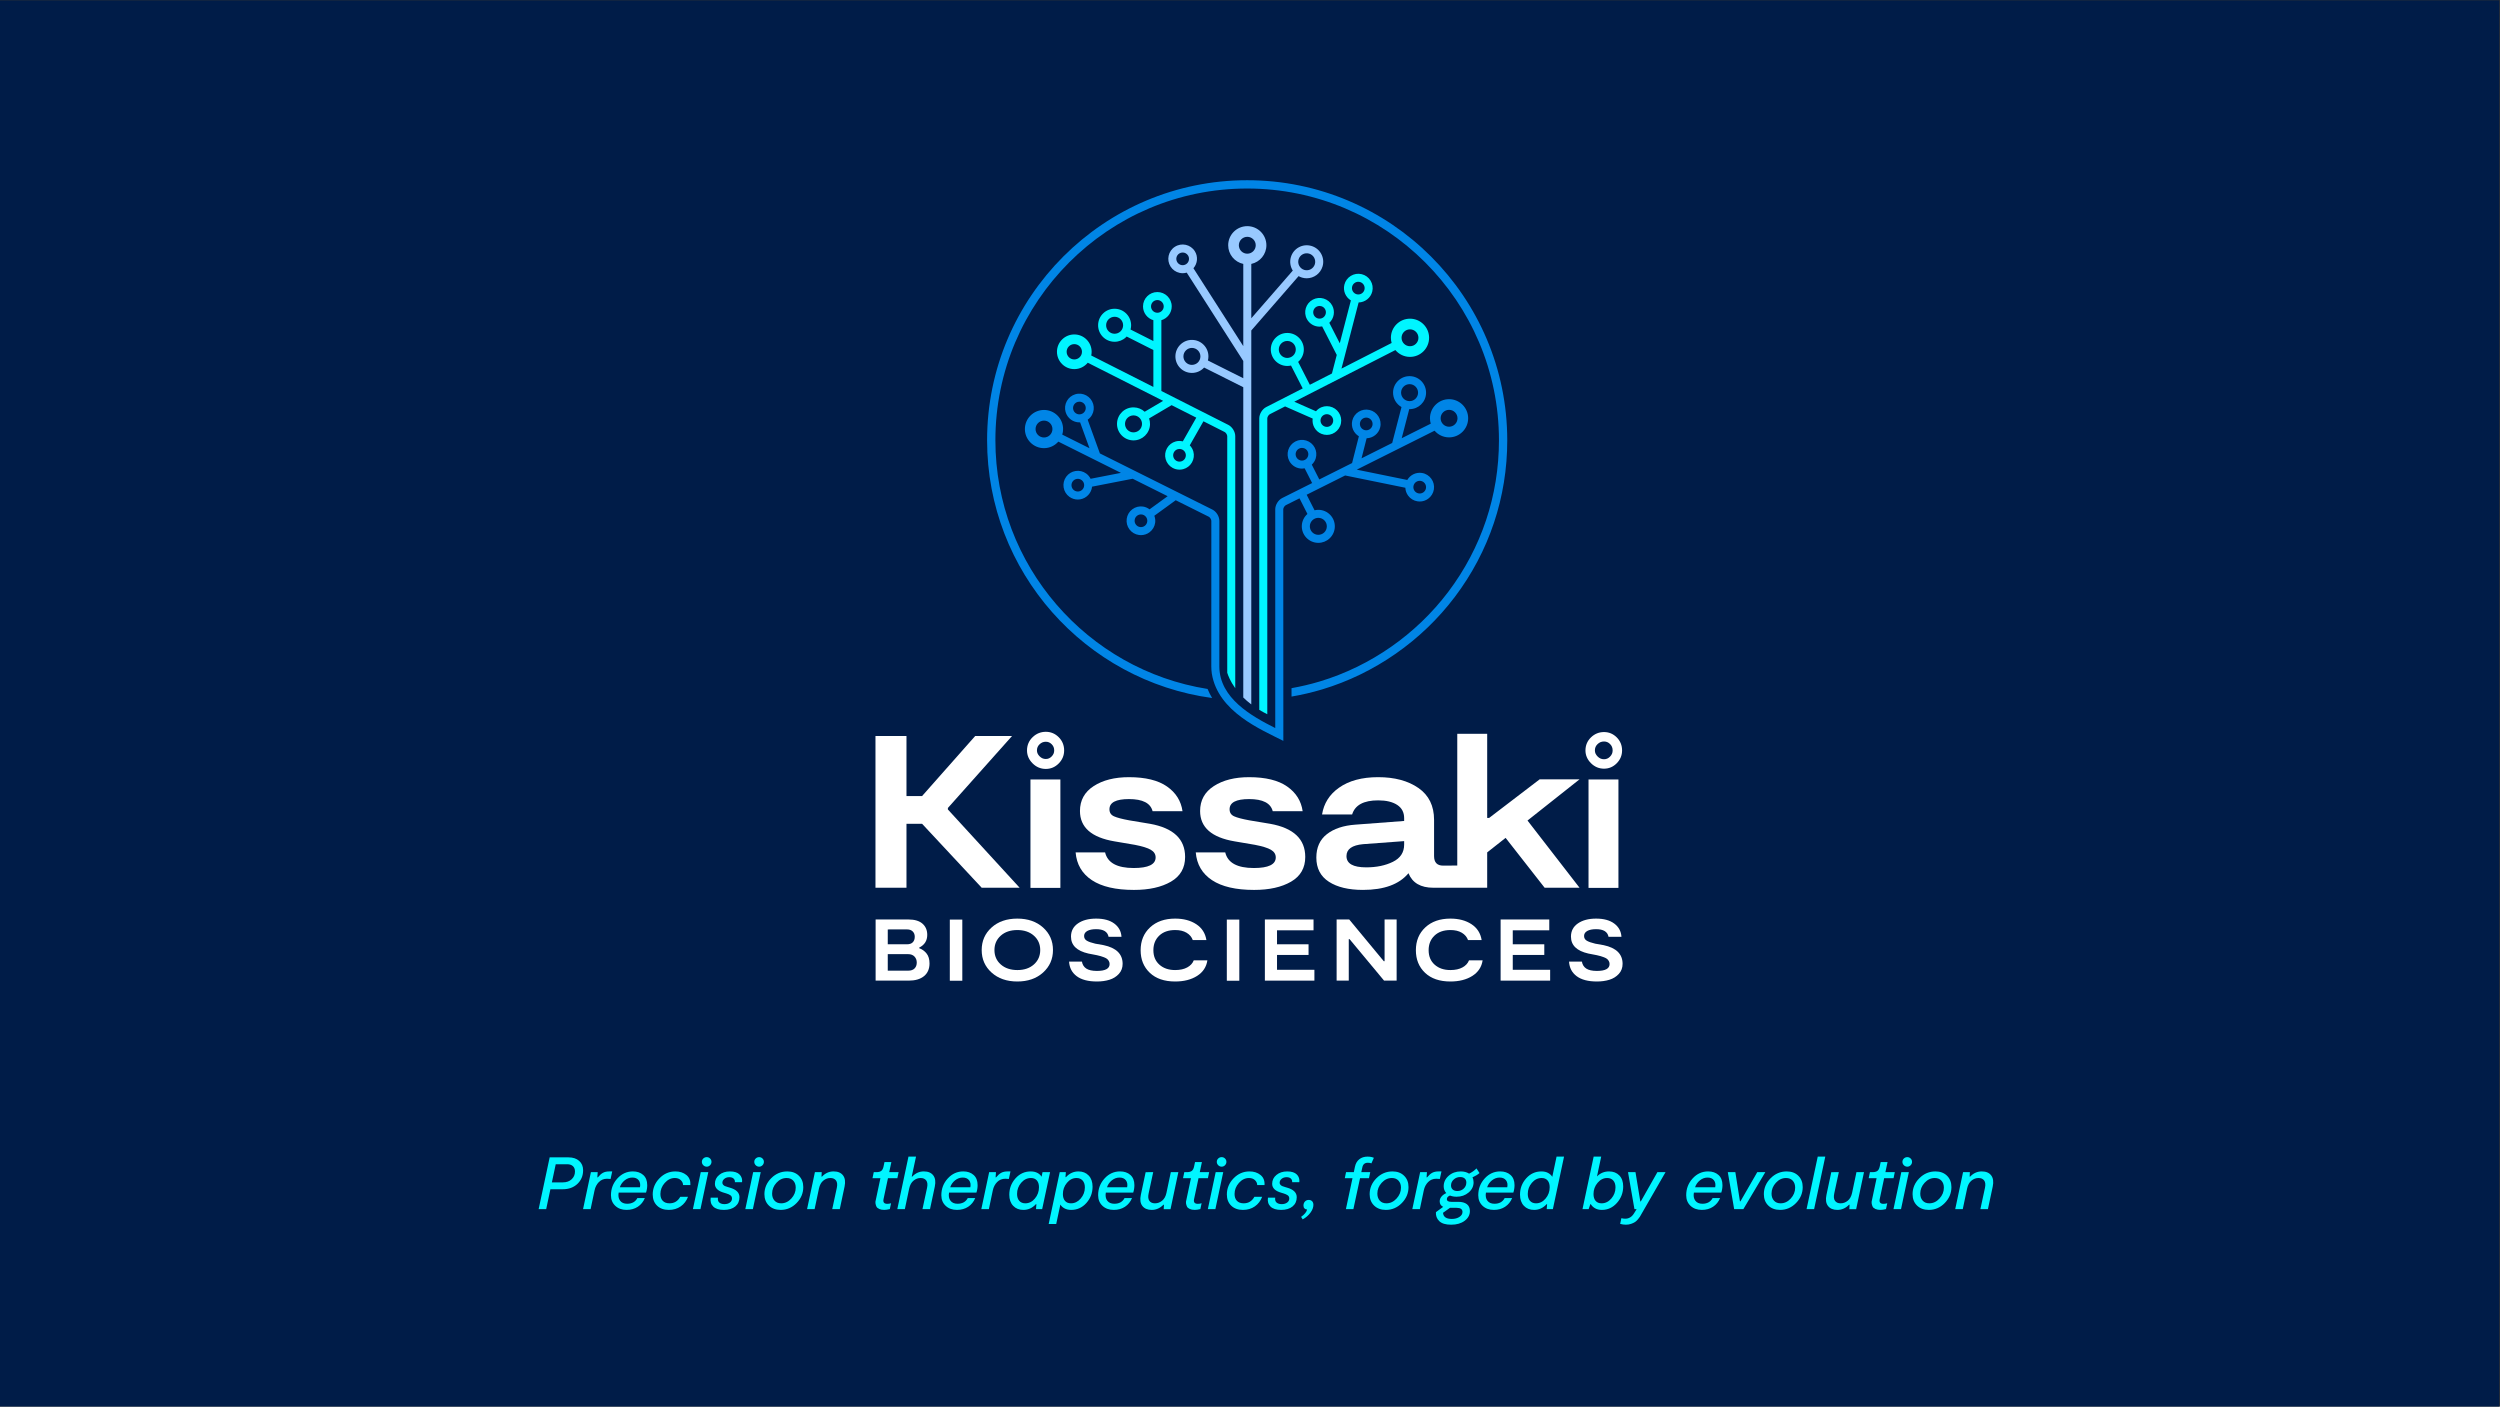<?xml version="1.0" encoding="UTF-8" standalone="no"?>
<svg
   version="1.1"
   id="svg1"
   width="1279.672"
   height="720"
   viewBox="0 0 1279.672 720"
   xmlns="http://www.w3.org/2000/svg"
   xmlns:svg="http://www.w3.org/2000/svg">
  <rect x="0" y="0" width="1279.672" height="720" fill="#333333" stroke="none"/>
  <defs
     id="defs1">
    <clipPath
       clipPathUnits="userSpaceOnUse"
       id="clipPath3">
      <path
         d="M 0,540 H 959.754 V 0 H 0 Z"
         transform="translate(-216.103,-86.086)"
         id="path3" />
    </clipPath>
    <clipPath
       clipPathUnits="userSpaceOnUse"
       id="clipPath5">
      <path
         d="M 0,540 H 959.754 V 0 H 0 Z"
         transform="translate(-233.979,-90.292)"
         id="path5" />
    </clipPath>
    <clipPath
       clipPathUnits="userSpaceOnUse"
       id="clipPath7">
      <path
         d="M 0,540 H 959.754 V 0 H 0 Z"
         transform="translate(-245.19,-86.897)"
         id="path7" />
    </clipPath>
    <clipPath
       clipPathUnits="userSpaceOnUse"
       id="clipPath9">
      <path
         d="M 0,540 H 959.754 V 0 H 0 Z"
         transform="translate(-264.132,-80.545)"
         id="path9" />
    </clipPath>
    <clipPath
       clipPathUnits="userSpaceOnUse"
       id="clipPath11">
      <path
         d="M 0,540 H 959.754 V 0 H 0 Z"
         transform="translate(-271.321,-92.111)"
         id="path11" />
    </clipPath>
    <clipPath
       clipPathUnits="userSpaceOnUse"
       id="clipPath13">
      <path
         d="M 0,540 H 959.754 V 0 H 0 Z"
         transform="translate(-283.882,-80.402)"
         id="path13" />
    </clipPath>
    <clipPath
       clipPathUnits="userSpaceOnUse"
       id="clipPath15">
      <path
         d="M 0,540 H 959.754 V 0 H 0 Z"
         transform="translate(-291.442,-92.111)"
         id="path15" />
    </clipPath>
    <clipPath
       clipPathUnits="userSpaceOnUse"
       id="clipPath17">
      <path
         d="M 0,540 H 959.754 V 0 H 0 Z"
         transform="translate(-299.883,-78.043)"
         id="path17" />
    </clipPath>
    <clipPath
       clipPathUnits="userSpaceOnUse"
       id="clipPath19">
      <path
         d="M 0,540 H 959.754 V 0 H 0 Z"
         transform="translate(-320.032,-90.292)"
         id="path19" />
    </clipPath>
    <clipPath
       clipPathUnits="userSpaceOnUse"
       id="clipPath21">
      <path
         d="M 0,540 H 959.754 V 0 H 0 Z"
         transform="translate(-344.983,-90.008)"
         id="path21" />
    </clipPath>
    <clipPath
       clipPathUnits="userSpaceOnUse"
       id="clipPath23">
      <path
         d="M 0,540 H 959.754 V 0 H 0 Z"
         transform="translate(-354.674,-90.292)"
         id="path23" />
    </clipPath>
    <clipPath
       clipPathUnits="userSpaceOnUse"
       id="clipPath25">
      <path
         d="M 0,540 H 959.754 V 0 H 0 Z"
         transform="translate(-372.024,-86.897)"
         id="path25" />
    </clipPath>
    <clipPath
       clipPathUnits="userSpaceOnUse"
       id="clipPath27">
      <path
         d="M 0,540 H 959.754 V 0 H 0 Z"
         transform="translate(-386.873,-90.292)"
         id="path27" />
    </clipPath>
    <clipPath
       clipPathUnits="userSpaceOnUse"
       id="clipPath29">
      <path
         d="M 0,540 H 959.754 V 0 H 0 Z"
         transform="translate(-393.608,-78.043)"
         id="path29" />
    </clipPath>
    <clipPath
       clipPathUnits="userSpaceOnUse"
       id="clipPath31">
      <path
         d="M 0,540 H 959.754 V 0 H 0 Z"
         transform="translate(-411.143,-78.043)"
         id="path31" />
    </clipPath>
    <clipPath
       clipPathUnits="userSpaceOnUse"
       id="clipPath33">
      <path
         d="M 0,540 H 959.754 V 0 H 0 Z"
         transform="translate(-432.215,-86.897)"
         id="path33" />
    </clipPath>
    <clipPath
       clipPathUnits="userSpaceOnUse"
       id="clipPath35">
      <path
         d="M 0,540 H 959.754 V 0 H 0 Z"
         transform="translate(-442.148,-75.514)"
         id="path35" />
    </clipPath>
    <clipPath
       clipPathUnits="userSpaceOnUse"
       id="clipPath37">
      <path
         d="M 0,540 H 959.754 V 0 H 0 Z"
         transform="translate(-464.201,-90.008)"
         id="path37" />
    </clipPath>
    <clipPath
       clipPathUnits="userSpaceOnUse"
       id="clipPath39">
      <path
         d="M 0,540 H 959.754 V 0 H 0 Z"
         transform="translate(-469.003,-92.111)"
         id="path39" />
    </clipPath>
    <clipPath
       clipPathUnits="userSpaceOnUse"
       id="clipPath41">
      <path
         d="M 0,540 H 959.754 V 0 H 0 Z"
         transform="translate(-484.549,-80.545)"
         id="path41" />
    </clipPath>
    <clipPath
       clipPathUnits="userSpaceOnUse"
       id="clipPath43">
      <path
         d="M 0,540 H 959.754 V 0 H 0 Z"
         transform="translate(-497.82,-80.402)"
         id="path43" />
    </clipPath>
    <clipPath
       clipPathUnits="userSpaceOnUse"
       id="clipPath45">
      <path
         d="M 0,540 H 959.754 V 0 H 0 Z"
         transform="translate(-502.424,-79.351)"
         id="path45" />
    </clipPath>
    <clipPath
       clipPathUnits="userSpaceOnUse"
       id="clipPath47">
      <path
         d="M 0,540 H 959.754 V 0 H 0 Z"
         transform="translate(-525.131,-93.617)"
         id="path47" />
    </clipPath>
    <clipPath
       clipPathUnits="userSpaceOnUse"
       id="clipPath49">
      <path
         d="M 0,540 H 959.754 V 0 H 0 Z"
         transform="translate(-532.235,-78.043)"
         id="path49" />
    </clipPath>
    <clipPath
       clipPathUnits="userSpaceOnUse"
       id="clipPath51">
      <path
         d="M 0,540 H 959.754 V 0 H 0 Z"
         transform="translate(-552.328,-90.292)"
         id="path51" />
    </clipPath>
    <clipPath
       clipPathUnits="userSpaceOnUse"
       id="clipPath53">
      <path
         d="M 0,540 H 959.754 V 0 H 0 Z"
         transform="translate(-560.569,-88.133)"
         id="path53" />
    </clipPath>
    <clipPath
       clipPathUnits="userSpaceOnUse"
       id="clipPath55">
      <path
         d="M 0,540 H 959.754 V 0 H 0 Z"
         transform="translate(-578.147,-86.897)"
         id="path55" />
    </clipPath>
    <clipPath
       clipPathUnits="userSpaceOnUse"
       id="clipPath57">
      <path
         d="M 0,540 H 959.754 V 0 H 0 Z"
         transform="translate(-589.671,-78.043)"
         id="path57" />
    </clipPath>
    <clipPath
       clipPathUnits="userSpaceOnUse"
       id="clipPath59">
      <path
         d="M 0,540 H 959.754 V 0 H 0 Z"
         transform="translate(-614.849,-78.043)"
         id="path59" />
    </clipPath>
    <clipPath
       clipPathUnits="userSpaceOnUse"
       id="clipPath61">
      <path
         d="M 0,540 H 959.754 V 0 H 0 Z"
         transform="translate(-639.403,-90.008)"
         id="path61" />
    </clipPath>
    <clipPath
       clipPathUnits="userSpaceOnUse"
       id="clipPath63">
      <path
         d="M 0,540 H 959.754 V 0 H 0 Z"
         transform="translate(-657.975,-86.897)"
         id="path63" />
    </clipPath>
    <clipPath
       clipPathUnits="userSpaceOnUse"
       id="clipPath65">
      <path
         d="M 0,540 H 959.754 V 0 H 0 Z"
         transform="translate(-674.614,-90.008)"
         id="path65" />
    </clipPath>
    <clipPath
       clipPathUnits="userSpaceOnUse"
       id="clipPath67">
      <path
         d="M 0,540 H 959.754 V 0 H 0 Z"
         transform="translate(-683.566,-78.043)"
         id="path67" />
    </clipPath>
    <clipPath
       clipPathUnits="userSpaceOnUse"
       id="clipPath69">
      <path
         d="M 0,540 H 959.754 V 0 H 0 Z"
         transform="translate(-697.833,-95.977)"
         id="path69" />
    </clipPath>
    <clipPath
       clipPathUnits="userSpaceOnUse"
       id="clipPath71">
      <path
         d="M 0,540 H 959.754 V 0 H 0 Z"
         transform="translate(-705.363,-75.514)"
         id="path71" />
    </clipPath>
    <clipPath
       clipPathUnits="userSpaceOnUse"
       id="clipPath73">
      <path
         d="M 0,540 H 959.754 V 0 H 0 Z"
         transform="translate(-727.417,-90.008)"
         id="path73" />
    </clipPath>
    <clipPath
       clipPathUnits="userSpaceOnUse"
       id="clipPath75">
      <path
         d="M 0,540 H 959.754 V 0 H 0 Z"
         transform="translate(-732.22,-92.111)"
         id="path75" />
    </clipPath>
    <clipPath
       clipPathUnits="userSpaceOnUse"
       id="clipPath77">
      <path
         d="M 0,540 H 959.754 V 0 H 0 Z"
         transform="translate(-740.659,-78.043)"
         id="path77" />
    </clipPath>
    <clipPath
       clipPathUnits="userSpaceOnUse"
       id="clipPath79">
      <path
         d="M 0,540 H 959.754 V 0 H 0 Z"
         transform="translate(-760.81,-90.292)"
         id="path79" />
    </clipPath>
    <clipPath
       clipPathUnits="userSpaceOnUse"
       id="clipPath81">
      <path
         d="M 0,540 H 959.754 V 0 H 0 Z"
         transform="translate(-376.88,-199.191)"
         id="path81" />
    </clipPath>
    <clipPath
       clipPathUnits="userSpaceOnUse"
       id="clipPath83">
      <path
         d="M 0,540 H 959.754 V 0 H 0 Z"
         id="path83" />
    </clipPath>
    <clipPath
       clipPathUnits="userSpaceOnUse"
       id="clipPath85">
      <path
         d="M 0,540 H 959.754 V 0 H 0 Z"
         transform="translate(-435.322,-198.358)"
         id="path85" />
    </clipPath>
    <clipPath
       clipPathUnits="userSpaceOnUse"
       id="clipPath87">
      <path
         d="M 0,540 H 959.754 V 0 H 0 Z"
         transform="translate(-481.445,-198.358)"
         id="path87" />
    </clipPath>
    <clipPath
       clipPathUnits="userSpaceOnUse"
       id="clipPath89">
      <path
         d="M 0,540 H 959.754 V 0 H 0 Z"
         id="path89" />
    </clipPath>
    <clipPath
       clipPathUnits="userSpaceOnUse"
       id="clipPath91">
      <path
         d="M 0,540 H 959.754 V 0 H 0 Z"
         transform="translate(-348.66,-167.359)"
         id="path91" />
    </clipPath>
    <clipPath
       clipPathUnits="userSpaceOnUse"
       id="clipPath93">
      <path
         d="M 0,540 H 959.754 V 0 H 0 Z"
         id="path93" />
    </clipPath>
    <clipPath
       clipPathUnits="userSpaceOnUse"
       id="clipPath95">
      <path
         d="M 0,540 H 959.754 V 0 H 0 Z"
         transform="translate(-390.59,-167.594)"
         id="path95" />
    </clipPath>
    <clipPath
       clipPathUnits="userSpaceOnUse"
       id="clipPath97">
      <path
         d="M 0,540 H 959.754 V 0 H 0 Z"
         transform="translate(-430.977,-169.976)"
         id="path97" />
    </clipPath>
    <clipPath
       clipPathUnits="userSpaceOnUse"
       id="clipPath99">
      <path
         d="M 0,540 H 959.754 V 0 H 0 Z"
         transform="translate(-463.515,-171.318)"
         id="path99" />
    </clipPath>
    <clipPath
       clipPathUnits="userSpaceOnUse"
       id="clipPath101">
      <path
         d="M 0,540 H 959.754 V 0 H 0 Z"
         id="path101" />
    </clipPath>
    <clipPath
       clipPathUnits="userSpaceOnUse"
       id="clipPath103">
      <path
         d="M 0,540 H 959.754 V 0 H 0 Z"
         transform="translate(-490.249,-167.695)"
         id="path103" />
    </clipPath>
    <clipPath
       clipPathUnits="userSpaceOnUse"
       id="clipPath105">
      <path
         d="M 0,540 H 959.754 V 0 H 0 Z"
         transform="translate(-531.542,-187.016)"
         id="path105" />
    </clipPath>
    <clipPath
       clipPathUnits="userSpaceOnUse"
       id="clipPath107">
      <path
         d="M 0,540 H 959.754 V 0 H 0 Z"
         transform="translate(-569.179,-171.318)"
         id="path107" />
    </clipPath>
    <clipPath
       clipPathUnits="userSpaceOnUse"
       id="clipPath109">
      <path
         d="M 0,540 H 959.754 V 0 H 0 Z"
         transform="translate(-580.751,-167.695)"
         id="path109" />
    </clipPath>
    <clipPath
       clipPathUnits="userSpaceOnUse"
       id="clipPath111">
      <path
         d="M 0,540 H 959.754 V 0 H 0 Z"
         transform="translate(-622.915,-169.976)"
         id="path111" />
    </clipPath>
    <clipPath
       clipPathUnits="userSpaceOnUse"
       id="clipPath113">
      <path
         d="M 0,540 H 959.754 V 0 H 0 Z"
         transform="translate(-539.055,-215.759)"
         id="path113" />
    </clipPath>
    <clipPath
       clipPathUnits="userSpaceOnUse"
       id="clipPath115">
      <path
         d="M 0,540 H 959.754 V 0 H 0 Z"
         transform="translate(-401.492,-255.243)"
         id="path115" />
    </clipPath>
    <clipPath
       clipPathUnits="userSpaceOnUse"
       id="clipPath117">
      <path
         d="M 0,540 H 959.754 V 0 H 0 Z"
         transform="translate(-615.785,-255.342)"
         id="path117" />
    </clipPath>
    <clipPath
       clipPathUnits="userSpaceOnUse"
       id="clipPath119">
      <path
         d="M 0,540 H 959.754 V 0 H 0 Z"
         transform="translate(-478.791,-470.813)"
         id="path119" />
    </clipPath>
    <clipPath
       clipPathUnits="userSpaceOnUse"
       id="clipPath121">
      <path
         d="M 0,540 H 959.754 V 0 H 0 Z"
         transform="translate(-556.298,-376.178)"
         id="path121" />
    </clipPath>
    <clipPath
       clipPathUnits="userSpaceOnUse"
       id="clipPath123">
      <path
         d="M 0,540 H 959.754 V 0 H 0 Z"
         transform="translate(-454.929,-364.008)"
         id="path123" />
    </clipPath>
    <clipPath
       clipPathUnits="userSpaceOnUse"
       id="clipPath125">
      <path
         d="M 0,540 H 959.754 V 0 H 0 Z"
         transform="translate(-541.299,-407.082)"
         id="path125" />
    </clipPath>
    <clipPath
       clipPathUnits="userSpaceOnUse"
       id="clipPath127">
      <path
         d="M 0,540 H 959.754 V 0 H 0 Z"
         transform="translate(-504.782,-438.594)"
         id="path127" />
    </clipPath>
  </defs>
  <g
     id="layer-MC0">
    <path
       id="path1"
       d="M 0,0.028 H 959.726 V 540 H 0 Z"
       style="fill:#001c48;fill-opacity:1;fill-rule:nonzero;stroke:none"
       transform="matrix(1.333,0,0,-1.333,0,720)" />
    <path
       id="path2"
       d="m 0,0 c 1.383,0 2.501,0.398 3.354,1.193 0.852,0.797 1.278,1.791 1.278,2.985 0,0.89 -0.265,1.577 -0.796,2.06 C 3.306,6.721 2.577,6.963 1.648,6.963 H -2.757 L -4.234,0 Z M 2.131,9.605 C 3.855,9.605 5.224,9.156 6.238,8.256 7.251,7.355 7.758,6.157 7.758,4.661 7.758,2.559 7.034,0.814 5.584,-0.568 4.135,-1.951 2.245,-2.643 -0.085,-2.643 h -4.718 l -1.62,-7.644 h -2.898 l 4.234,19.892 z"
       style="fill:#00f5ff;fill-opacity:1;fill-rule:nonzero;stroke:none"
       transform="matrix(1.333,0,0,-1.333,288.137,605.219)"
       clip-path="url(#clipPath3)" />
    <path
       id="path4"
       d="M 0,0 H 1.051 L 0.426,-2.898 c -0.454,0.056 -0.909,0.085 -1.364,0.085 -1.25,0 -2.297,-0.426 -3.14,-1.28 -0.843,-0.851 -1.398,-1.931 -1.663,-3.239 l -1.506,-7.161 h -2.899 l 3.013,14.209 h 2.614 l -0.142,-1.989 h 0.199 c 0.625,0.776 1.265,1.35 1.919,1.719 C -1.89,-0.185 -1.042,0 0,0"
       style="fill:#00f5ff;fill-opacity:1;fill-rule:nonzero;stroke:none"
       transform="matrix(1.333,0,0,-1.333,311.972,599.611)"
       clip-path="url(#clipPath5)" />
    <path
       id="path6"
       d="m 0,0 c -0.54,0.691 -1.35,1.037 -2.43,1.037 -1.08,0 -2.065,-0.36 -2.956,-1.08 -0.89,-0.721 -1.506,-1.602 -1.847,-2.643 h 7.73 C 0.706,-1.588 0.54,-0.692 0,0 M 2.828,-4.732 H -7.687 c -0.228,-1.27 -0.048,-2.302 0.54,-3.098 0.586,-0.795 1.496,-1.193 2.728,-1.193 1.837,0 3.145,0.728 3.921,2.187 h 2.871 c -0.588,-1.42 -1.488,-2.533 -2.7,-3.338 -1.213,-0.806 -2.653,-1.209 -4.32,-1.209 -1.781,0 -3.226,0.522 -4.333,1.564 -1.109,1.042 -1.663,2.396 -1.663,4.063 0,2.502 0.824,4.652 2.472,6.451 1.649,1.801 3.628,2.701 5.94,2.701 1.629,0 2.956,-0.455 3.979,-1.365 1.023,-0.909 1.534,-2.217 1.534,-3.922 0,-0.984 -0.152,-1.931 -0.454,-2.841"
       style="fill:#00f5ff;fill-opacity:1;fill-rule:nonzero;stroke:none"
       transform="matrix(1.333,0,0,-1.333,326.92,604.138)"
       clip-path="url(#clipPath7)" />
    <path
       id="path8"
       d="m 0,0 c -0.588,-1.555 -1.525,-2.781 -2.814,-3.681 -1.289,-0.9 -2.813,-1.35 -4.575,-1.35 -1.876,0 -3.373,0.541 -4.49,1.621 -1.119,1.079 -1.677,2.51 -1.677,4.291 0,2.367 0.857,4.437 2.572,6.209 1.714,1.771 3.755,2.657 6.124,2.657 1.686,0 3.093,-0.454 4.22,-1.364 C 0.487,7.474 1.004,6.186 0.909,4.518 h -2.813 c -0.019,0.739 -0.318,1.374 -0.895,1.904 -0.578,0.53 -1.332,0.796 -2.26,0.796 -1.459,0 -2.747,-0.625 -3.865,-1.876 -1.118,-1.25 -1.677,-2.671 -1.677,-4.262 0,-1.119 0.303,-1.995 0.91,-2.629 0.606,-0.636 1.478,-0.953 2.614,-0.953 1.8,0 3.164,0.834 4.093,2.502 z"
       style="fill:#00f5ff;fill-opacity:1;fill-rule:nonzero;stroke:none"
       transform="matrix(1.333,0,0,-1.333,352.176,612.607)"
       clip-path="url(#clipPath9)" />
    <path
       id="path10"
       d="m 0,0 c -0.511,0 -0.952,0.185 -1.321,0.554 -0.37,0.37 -0.554,0.8 -0.554,1.293 0,0.511 0.184,0.942 0.554,1.294 C -0.952,3.49 -0.511,3.666 0,3.666 0.493,3.666 0.919,3.49 1.279,3.141 1.639,2.789 1.819,2.358 1.819,1.847 1.819,1.354 1.639,0.924 1.279,0.554 0.919,0.185 0.493,0 0,0 m 0.597,-2.104 -3.013,-14.208 h -2.898 l 3.012,14.208 z"
       style="fill:#00f5ff;fill-opacity:1;fill-rule:nonzero;stroke:none"
       transform="matrix(1.333,0,0,-1.333,361.762,597.185)"
       clip-path="url(#clipPath11)" />
    <path
       id="path12"
       d="m 0,0 c 0,-1.497 -0.535,-2.686 -1.605,-3.566 -1.071,-0.881 -2.535,-1.323 -4.391,-1.323 -1.838,0 -3.193,0.422 -4.064,1.266 -0.872,0.842 -1.204,1.984 -0.995,3.424 h 2.785 c -0.113,-0.853 0.066,-1.478 0.54,-1.875 0.474,-0.399 1.127,-0.598 1.961,-0.598 0.833,0 1.525,0.199 2.075,0.598 0.549,0.397 0.824,0.918 0.824,1.562 0,0.531 -0.194,0.938 -0.583,1.223 -0.388,0.283 -0.933,0.529 -1.634,0.738 l -0.767,0.228 c -2.387,0.663 -3.581,1.809 -3.581,3.438 0,1.383 0.544,2.525 1.634,3.425 1.09,0.899 2.468,1.35 4.135,1.35 1.705,0 2.946,-0.404 3.723,-1.208 C 0.833,7.877 1.146,6.896 0.995,5.74 h -2.757 c 0.057,0.569 -0.104,1.033 -0.483,1.393 -0.379,0.359 -0.928,0.541 -1.648,0.541 -0.758,0 -1.393,-0.209 -1.904,-0.626 -0.512,-0.417 -0.767,-0.929 -0.767,-1.534 0,-0.304 0.113,-0.569 0.34,-0.797 0.228,-0.227 0.455,-0.383 0.682,-0.469 0.228,-0.085 0.606,-0.213 1.137,-0.383 L -3.723,3.666 C -1.241,2.965 0,1.742 0,0"
       style="fill:#00f5ff;fill-opacity:1;fill-rule:nonzero;stroke:none"
       transform="matrix(1.333,0,0,-1.333,378.51,612.797)"
       clip-path="url(#clipPath13)" />
    <path
       id="path14"
       d="m 0,0 c -0.511,0 -0.952,0.185 -1.321,0.554 -0.37,0.37 -0.554,0.8 -0.554,1.293 0,0.511 0.184,0.942 0.554,1.294 C -0.952,3.49 -0.511,3.666 0,3.666 0.493,3.666 0.919,3.49 1.279,3.141 1.639,2.789 1.819,2.358 1.819,1.847 1.819,1.354 1.639,0.924 1.279,0.554 0.919,0.185 0.493,0 0,0 m 0.597,-2.104 -3.013,-14.208 h -2.898 l 3.012,14.208 z"
       style="fill:#00f5ff;fill-opacity:1;fill-rule:nonzero;stroke:none"
       transform="matrix(1.333,0,0,-1.333,388.59,597.185)"
       clip-path="url(#clipPath15)" />
    <path
       id="path16"
       d="m 0,0 c 1.478,0 2.78,0.611 3.908,1.834 1.127,1.222 1.691,2.619 1.691,4.191 0,1.099 -0.313,1.99 -0.938,2.672 C 4.036,9.379 3.183,9.72 2.103,9.72 0.625,9.72 -0.673,9.113 -1.791,7.9 -2.909,6.688 -3.467,5.296 -3.467,3.724 -3.467,2.625 -3.16,1.729 -2.543,1.037 -1.928,0.346 -1.08,0 0,0 m -0.199,-2.529 c -1.857,0 -3.358,0.554 -4.505,1.663 -1.146,1.108 -1.719,2.571 -1.719,4.39 0,2.331 0.867,4.367 2.601,6.111 1.733,1.742 3.794,2.614 6.181,2.614 1.837,0 3.32,-0.554 4.447,-1.663 C 7.934,9.479 8.497,8.023 8.497,6.225 8.497,3.895 7.64,1.852 5.925,0.1 4.21,-1.652 2.169,-2.529 -0.199,-2.529"
       style="fill:#00f5ff;fill-opacity:1;fill-rule:nonzero;stroke:none"
       transform="matrix(1.333,0,0,-1.333,399.844,615.943)"
       clip-path="url(#clipPath17)" />
    <path
       id="path18"
       d="M 0,0 C 1.629,0 2.832,-0.507 3.609,-1.521 4.386,-2.534 4.585,-3.96 4.206,-5.798 L 2.359,-14.493 H -0.54 l 1.762,8.183 c 0.265,1.251 0.161,2.194 -0.312,2.829 -0.474,0.634 -1.194,0.952 -2.16,0.952 -0.986,0 -1.89,-0.337 -2.714,-1.009 -0.825,-0.673 -1.379,-1.672 -1.663,-2.998 l -1.677,-7.957 h -2.899 l 3.013,14.209 h 2.615 l -0.086,-1.705 h 0.199 C -3.211,-0.663 -1.724,0 0,0"
       style="fill:#00f5ff;fill-opacity:1;fill-rule:nonzero;stroke:none"
       transform="matrix(1.333,0,0,-1.333,426.709,599.611)"
       clip-path="url(#clipPath19)" />
    <path
       id="path20"
       d="m 0,0 -0.483,-2.33 h -3.609 l -1.705,-8.043 c -0.247,-1.193 0.236,-1.79 1.449,-1.79 0.473,0 0.956,0.075 1.45,0.227 l -0.484,-2.246 c -0.834,-0.207 -1.544,-0.312 -2.131,-0.312 -0.777,0 -1.426,0.119 -1.947,0.355 -0.521,0.237 -0.872,0.54 -1.051,0.91 -0.18,0.37 -0.303,0.772 -0.37,1.208 -0.066,0.435 -0.033,0.853 0.1,1.25 l 1.79,8.441 h -3.041 L -9.549,0 h 0.995 c 0.814,0 1.435,0.156 1.862,0.469 0.426,0.312 0.724,0.867 0.895,1.662 l 0.369,1.734 h 2.643 L -3.609,0 Z"
       style="fill:#00f5ff;fill-opacity:1;fill-rule:nonzero;stroke:none"
       transform="matrix(1.333,0,0,-1.333,459.977,599.99)"
       clip-path="url(#clipPath21)" />
    <path
       id="path22"
       d="M 0,0 C 1.629,0 2.832,-0.507 3.609,-1.521 4.386,-2.534 4.585,-3.96 4.206,-5.798 L 2.359,-14.493 H -0.54 l 1.762,8.183 c 0.265,1.251 0.161,2.194 -0.312,2.829 -0.474,0.634 -1.194,0.952 -2.16,0.952 -0.986,0 -1.89,-0.337 -2.714,-1.009 -0.825,-0.673 -1.379,-1.672 -1.663,-2.998 l -1.677,-7.957 h -2.899 l 4.292,20.178 h 2.899 l -1.649,-7.674 h 0.199 C -3.211,-0.663 -1.724,0 0,0"
       style="fill:#00f5ff;fill-opacity:1;fill-rule:nonzero;stroke:none"
       transform="matrix(1.333,0,0,-1.333,472.898,599.611)"
       clip-path="url(#clipPath23)" />
    <path
       id="path24"
       d="m 0,0 c -0.54,0.691 -1.35,1.037 -2.43,1.037 -1.08,0 -2.065,-0.36 -2.956,-1.08 -0.89,-0.721 -1.506,-1.602 -1.847,-2.643 h 7.73 C 0.706,-1.588 0.54,-0.692 0,0 M 2.828,-4.732 H -7.687 c -0.228,-1.27 -0.048,-2.302 0.54,-3.098 0.586,-0.795 1.496,-1.193 2.728,-1.193 1.837,0 3.145,0.728 3.921,2.187 h 2.871 c -0.588,-1.42 -1.488,-2.533 -2.7,-3.338 -1.213,-0.806 -2.653,-1.209 -4.32,-1.209 -1.781,0 -3.226,0.522 -4.333,1.564 -1.109,1.042 -1.663,2.396 -1.663,4.063 0,2.502 0.824,4.652 2.472,6.451 1.649,1.801 3.628,2.701 5.94,2.701 1.629,0 2.956,-0.455 3.979,-1.365 1.023,-0.909 1.534,-2.217 1.534,-3.922 0,-0.984 -0.152,-1.931 -0.454,-2.841"
       style="fill:#00f5ff;fill-opacity:1;fill-rule:nonzero;stroke:none"
       transform="matrix(1.333,0,0,-1.333,496.032,604.138)"
       clip-path="url(#clipPath25)" />
    <path
       id="path26"
       d="M 0,0 H 1.051 L 0.426,-2.898 c -0.454,0.056 -0.909,0.085 -1.364,0.085 -1.25,0 -2.297,-0.426 -3.14,-1.28 -0.843,-0.851 -1.398,-1.931 -1.663,-3.239 l -1.506,-7.161 h -2.899 l 3.013,14.209 h 2.614 l -0.142,-1.989 h 0.199 c 0.625,0.776 1.265,1.35 1.919,1.719 C -1.89,-0.185 -1.042,0 0,0"
       style="fill:#00f5ff;fill-opacity:1;fill-rule:nonzero;stroke:none"
       transform="matrix(1.333,0,0,-1.333,515.83,599.611)"
       clip-path="url(#clipPath27)" />
    <path
       id="path28"
       d="m 0,0 c 1.439,0 2.676,0.621 3.708,1.861 1.033,1.242 1.549,2.676 1.549,4.307 0,1.117 -0.27,1.988 -0.81,2.614 C 3.908,9.407 3.154,9.72 2.188,9.72 0.729,9.72 -0.526,9.109 -1.578,7.887 -2.629,6.665 -3.155,5.238 -3.155,3.609 -3.155,2.473 -2.871,1.587 -2.302,0.953 -1.734,0.317 -0.966,0 0,0 M 6.622,11.965 H 9.521 L 6.479,-2.244 H 4.121 L 4.263,-0.34 H 4.064 C 2.737,-1.8 1.137,-2.529 -0.739,-2.529 c -1.611,0 -2.913,0.521 -3.907,1.563 -0.996,1.042 -1.493,2.463 -1.493,4.263 0,2.426 0.796,4.523 2.388,6.295 1.591,1.771 3.533,2.657 5.825,2.657 1.024,0 1.895,-0.194 2.615,-0.583 0.72,-0.389 1.241,-0.876 1.563,-1.463 z"
       style="fill:#00f5ff;fill-opacity:1;fill-rule:nonzero;stroke:none"
       transform="matrix(1.333,0,0,-1.333,524.811,615.943)"
       clip-path="url(#clipPath29)" />
    <path
       id="path30"
       d="M 0,0 C 1.439,0 2.69,0.615 3.751,1.848 4.812,3.079 5.343,4.5 5.343,6.111 5.343,7.229 5.054,8.109 4.476,8.754 3.898,9.397 3.126,9.72 2.16,9.72 0.72,9.72 -0.517,9.1 -1.549,7.858 -2.582,6.617 -3.098,5.182 -3.098,3.553 c 0,-1.118 0.27,-1.99 0.81,-2.615 C -1.748,0.312 -0.985,0 0,0 m 2.898,12.249 c 1.611,0 2.914,-0.525 3.908,-1.577 C 7.801,9.621 8.298,8.194 8.298,6.395 8.298,3.988 7.507,1.9 5.925,0.129 4.343,-1.644 2.396,-2.529 0.085,-2.529 c -1.023,0 -1.895,0.204 -2.614,0.611 -0.721,0.407 -1.232,0.896 -1.535,1.464 l -1.592,-7.475 h -2.898 l 4.234,19.894 h 2.359 l -0.142,-1.904 h 0.199 c 1.326,1.459 2.927,2.188 4.802,2.188"
       style="fill:#00f5ff;fill-opacity:1;fill-rule:nonzero;stroke:none"
       transform="matrix(1.333,0,0,-1.333,548.19,615.943)"
       clip-path="url(#clipPath31)" />
    <path
       id="path32"
       d="m 0,0 c -0.54,0.691 -1.35,1.037 -2.43,1.037 -1.08,0 -2.065,-0.36 -2.956,-1.08 -0.89,-0.721 -1.506,-1.602 -1.847,-2.643 h 7.73 C 0.706,-1.588 0.54,-0.692 0,0 M 2.828,-4.732 H -7.687 c -0.228,-1.27 -0.048,-2.302 0.54,-3.098 0.586,-0.795 1.496,-1.193 2.728,-1.193 1.837,0 3.145,0.728 3.921,2.187 h 2.871 c -0.588,-1.42 -1.488,-2.533 -2.7,-3.338 -1.213,-0.806 -2.653,-1.209 -4.32,-1.209 -1.781,0 -3.226,0.522 -4.333,1.564 -1.109,1.042 -1.663,2.396 -1.663,4.063 0,2.502 0.824,4.652 2.472,6.451 1.649,1.801 3.628,2.701 5.94,2.701 1.629,0 2.956,-0.455 3.979,-1.365 1.023,-0.909 1.534,-2.217 1.534,-3.922 0,-0.984 -0.152,-1.931 -0.454,-2.841"
       style="fill:#00f5ff;fill-opacity:1;fill-rule:nonzero;stroke:none"
       transform="matrix(1.333,0,0,-1.333,576.287,604.138)"
       clip-path="url(#clipPath33)" />
    <path
       id="path34"
       d="M 0,0 C -1.611,0 -2.809,0.508 -3.595,1.521 -4.382,2.534 -4.576,3.96 -4.178,5.798 l 1.847,8.696 H 0.568 L -1.194,6.31 C -1.459,5.059 -1.36,4.116 -0.896,3.482 -0.432,2.847 0.284,2.529 1.25,2.529 c 1.004,0 1.918,0.336 2.743,1.01 0.824,0.672 1.378,1.672 1.662,2.998 l 1.677,7.957 H 10.23 L 7.218,0.285 H 4.604 L 4.689,1.99 H 4.49 C 3.201,0.664 1.705,0 0,0"
       style="fill:#00f5ff;fill-opacity:1;fill-rule:nonzero;stroke:none"
       transform="matrix(1.333,0,0,-1.333,589.531,619.315)"
       clip-path="url(#clipPath35)" />
    <path
       id="path36"
       d="m 0,0 -0.483,-2.33 h -3.609 l -1.705,-8.043 c -0.247,-1.193 0.236,-1.79 1.449,-1.79 0.473,0 0.956,0.075 1.45,0.227 l -0.484,-2.246 c -0.834,-0.207 -1.544,-0.312 -2.131,-0.312 -0.777,0 -1.426,0.119 -1.947,0.355 -0.521,0.237 -0.872,0.54 -1.051,0.91 -0.18,0.37 -0.303,0.772 -0.37,1.208 -0.066,0.435 -0.033,0.853 0.1,1.25 l 1.79,8.441 h -3.041 L -9.549,0 h 0.995 c 0.814,0 1.435,0.156 1.862,0.469 0.426,0.312 0.724,0.867 0.895,1.662 l 0.369,1.734 h 2.643 L -3.609,0 Z"
       style="fill:#00f5ff;fill-opacity:1;fill-rule:nonzero;stroke:none"
       transform="matrix(1.333,0,0,-1.333,618.934,599.99)"
       clip-path="url(#clipPath37)" />
    <path
       id="path38"
       d="m 0,0 c -0.511,0 -0.952,0.185 -1.321,0.554 -0.37,0.37 -0.554,0.8 -0.554,1.293 0,0.511 0.184,0.942 0.554,1.294 C -0.952,3.49 -0.511,3.666 0,3.666 0.493,3.666 0.919,3.49 1.279,3.141 1.639,2.789 1.819,2.358 1.819,1.847 1.819,1.354 1.639,0.924 1.279,0.554 0.919,0.185 0.493,0 0,0 m 0.597,-2.104 -3.013,-14.208 h -2.898 l 3.012,14.208 z"
       style="fill:#00f5ff;fill-opacity:1;fill-rule:nonzero;stroke:none"
       transform="matrix(1.333,0,0,-1.333,625.337,597.185)"
       clip-path="url(#clipPath39)" />
    <path
       id="path40"
       d="m 0,0 c -0.588,-1.555 -1.525,-2.781 -2.814,-3.681 -1.289,-0.9 -2.814,-1.35 -4.576,-1.35 -1.875,0 -3.372,0.541 -4.49,1.621 -1.118,1.079 -1.677,2.51 -1.677,4.291 0,2.367 0.857,4.437 2.572,6.209 1.715,1.771 3.756,2.657 6.125,2.657 1.686,0 3.092,-0.454 4.22,-1.364 C 0.487,7.474 1.004,6.186 0.909,4.518 h -2.813 c -0.02,0.739 -0.318,1.374 -0.896,1.904 -0.578,0.53 -1.331,0.796 -2.26,0.796 -1.459,0 -2.747,-0.625 -3.864,-1.876 -1.118,-1.25 -1.677,-2.671 -1.677,-4.262 0,-1.119 0.303,-1.995 0.909,-2.629 0.607,-0.636 1.478,-0.953 2.615,-0.953 1.8,0 3.164,0.834 4.093,2.502 z"
       style="fill:#00f5ff;fill-opacity:1;fill-rule:nonzero;stroke:none"
       transform="matrix(1.333,0,0,-1.333,646.065,612.607)"
       clip-path="url(#clipPath41)" />
    <path
       id="path42"
       d="m 0,0 c 0,-1.497 -0.535,-2.686 -1.605,-3.566 -1.072,-0.881 -2.535,-1.323 -4.391,-1.323 -1.838,0 -3.193,0.422 -4.065,1.266 -0.871,0.842 -1.203,1.984 -0.994,3.424 h 2.785 c -0.114,-0.853 0.066,-1.478 0.54,-1.875 0.473,-0.399 1.126,-0.598 1.96,-0.598 0.834,0 1.526,0.199 2.076,0.598 0.548,0.397 0.824,0.918 0.824,1.562 0,0.531 -0.194,0.938 -0.583,1.223 -0.389,0.283 -0.934,0.529 -1.634,0.738 l -0.767,0.228 c -2.387,0.663 -3.582,1.809 -3.582,3.438 0,1.383 0.545,2.525 1.635,3.425 1.089,0.899 2.467,1.35 4.135,1.35 1.705,0 2.945,-0.404 3.723,-1.208 C 0.833,7.877 1.146,6.896 0.995,5.74 h -2.757 c 0.057,0.569 -0.104,1.033 -0.483,1.393 -0.379,0.359 -0.929,0.541 -1.649,0.541 -0.757,0 -1.392,-0.209 -1.904,-0.626 -0.511,-0.417 -0.766,-0.929 -0.766,-1.534 0,-0.304 0.113,-0.569 0.34,-0.797 C -5.996,4.49 -5.77,4.334 -5.542,4.248 -5.314,4.163 -4.936,4.035 -4.405,3.865 L -3.723,3.666 C -1.241,2.965 0,1.742 0,0"
       style="fill:#00f5ff;fill-opacity:1;fill-rule:nonzero;stroke:none"
       transform="matrix(1.333,0,0,-1.333,663.76,612.797)"
       clip-path="url(#clipPath43)" />
    <path
       id="path44"
       d="m 0,0 c 0.55,0 0.985,-0.171 1.308,-0.511 0.322,-0.342 0.483,-0.806 0.483,-1.392 0,-0.987 -0.384,-1.994 -1.151,-3.028 -0.768,-1.032 -1.758,-1.88 -2.97,-2.543 l -0.597,0.966 c 1.308,0.929 2.074,1.866 2.302,2.814 -0.417,0.019 -0.753,0.16 -1.009,0.425 -0.256,0.266 -0.384,0.635 -0.384,1.11 0,0.625 0.19,1.14 0.569,1.549 C -1.07,-0.204 -0.587,0 0,0"
       style="fill:#00f5ff;fill-opacity:1;fill-rule:nonzero;stroke:none"
       transform="matrix(1.333,0,0,-1.333,669.898,614.199)"
       clip-path="url(#clipPath45)" />
    <path
       id="path46"
       d="M 0,0 C -1.193,0 -1.904,-0.597 -2.132,-1.791 L -2.529,-3.609 H 0.909 L 0.426,-5.939 H -3.013 L -5.57,-17.818 h -2.87 l 2.529,11.879 h -2.956 l 0.483,2.33 h 2.985 l 0.425,2.047 c 0.266,1.268 0.825,2.24 1.677,2.912 0.853,0.671 1.904,1.009 3.154,1.009 0.948,0 1.763,-0.152 2.445,-0.455 L 1.364,-0.228 C 0.966,-0.076 0.512,0 0,0"
       style="fill:#00f5ff;fill-opacity:1;fill-rule:nonzero;stroke:none"
       transform="matrix(1.333,0,0,-1.333,700.175,595.177)"
       clip-path="url(#clipPath47)" />
    <path
       id="path48"
       d="m 0,0 c 1.478,0 2.78,0.611 3.908,1.834 1.127,1.222 1.691,2.619 1.691,4.191 0,1.099 -0.313,1.99 -0.938,2.672 C 4.036,9.379 3.184,9.72 2.104,9.72 0.625,9.72 -0.673,9.113 -1.79,7.9 -2.908,6.688 -3.467,5.296 -3.467,3.724 -3.467,2.625 -3.159,1.729 -2.543,1.037 -1.928,0.346 -1.08,0 0,0 m -0.199,-2.529 c -1.857,0 -3.358,0.554 -4.504,1.663 -1.147,1.108 -1.72,2.571 -1.72,4.39 0,2.331 0.867,4.367 2.601,6.111 1.733,1.742 3.794,2.614 6.181,2.614 1.837,0 3.32,-0.554 4.448,-1.663 C 7.934,9.479 8.497,8.023 8.497,6.225 8.497,3.895 7.64,1.852 5.926,0.1 4.211,-1.652 2.169,-2.529 -0.199,-2.529"
       style="fill:#00f5ff;fill-opacity:1;fill-rule:nonzero;stroke:none"
       transform="matrix(1.333,0,0,-1.333,709.647,615.943)"
       clip-path="url(#clipPath49)" />
    <path
       id="path50"
       d="M 0,0 H 1.051 L 0.426,-2.898 c -0.454,0.056 -0.909,0.085 -1.364,0.085 -1.25,0 -2.297,-0.426 -3.14,-1.28 -0.844,-0.851 -1.398,-1.931 -1.663,-3.239 l -1.506,-7.161 h -2.899 l 3.012,14.209 h 2.615 l -0.142,-1.989 h 0.199 c 0.625,0.776 1.265,1.35 1.918,1.719 C -1.891,-0.185 -1.043,0 0,0"
       style="fill:#00f5ff;fill-opacity:1;fill-rule:nonzero;stroke:none"
       transform="matrix(1.333,0,0,-1.333,736.437,599.611)"
       clip-path="url(#clipPath51)" />
    <path
       id="path52"
       d="m 0,0 c -0.967,0 -1.796,-0.318 -2.487,-0.953 -0.692,-0.635 -1.037,-1.397 -1.037,-2.287 0,-0.645 0.217,-1.16 0.653,-1.549 0.435,-0.389 1.033,-0.582 1.791,-0.582 0.947,0 1.757,0.312 2.43,0.937 0.671,0.625 1.008,1.402 1.008,2.33 0,0.664 -0.209,1.18 -0.625,1.549 C 1.316,-0.186 0.738,0 0,0 m 0.881,-13.414 c 0,1.06 -0.749,1.592 -2.245,1.592 h -2.558 l -2.672,-1.905 c 0.115,-1.572 1.241,-2.359 3.382,-2.359 1.155,0 2.127,0.256 2.913,0.768 0.786,0.511 1.18,1.146 1.18,1.904 m -4.803,6.309 c -0.796,-0.303 -1.194,-0.758 -1.194,-1.364 0,-0.701 0.558,-1.052 1.677,-1.052 h 2.7 c 1.421,0 2.519,-0.298 3.297,-0.895 0.776,-0.598 1.165,-1.474 1.165,-2.629 0,-1.496 -0.668,-2.747 -2.004,-3.752 -1.335,-1.004 -3.074,-1.506 -5.215,-1.506 -2.084,0 -3.6,0.46 -4.547,1.379 -0.947,0.919 -1.373,2.07 -1.279,3.453 l 2.785,2.018 c -0.891,0.435 -1.335,1.145 -1.335,2.131 0,0.663 0.226,1.269 0.682,1.818 0.455,0.55 1.07,0.996 1.847,1.336 -0.664,0.721 -0.995,1.592 -0.995,2.615 0,1.573 0.635,2.917 1.904,4.035 1.269,1.118 2.814,1.677 4.632,1.677 1.27,0 2.34,-0.284 3.212,-0.852 1.099,0.511 2.046,1.183 2.842,2.017 L 7.417,1.534 C 6.735,0.928 5.835,0.379 4.717,-0.114 5.001,-0.683 5.144,-1.317 5.144,-2.018 5.144,-3.553 4.509,-4.86 3.239,-5.939 1.97,-7.02 0.426,-7.561 -1.393,-7.561 c -0.928,0 -1.772,0.153 -2.529,0.456"
       style="fill:#00f5ff;fill-opacity:1;fill-rule:nonzero;stroke:none"
       transform="matrix(1.333,0,0,-1.333,747.426,602.49)"
       clip-path="url(#clipPath53)" />
    <path
       id="path54"
       d="m 0,0 c -0.54,0.691 -1.35,1.037 -2.43,1.037 -1.08,0 -2.065,-0.36 -2.956,-1.08 -0.89,-0.721 -1.506,-1.602 -1.846,-2.643 H 0.497 C 0.706,-1.588 0.54,-0.692 0,0 M 2.828,-4.732 H -7.687 c -0.228,-1.27 -0.048,-2.302 0.54,-3.098 0.586,-0.795 1.496,-1.193 2.728,-1.193 1.837,0 3.145,0.728 3.922,2.187 h 2.87 c -0.588,-1.42 -1.487,-2.533 -2.7,-3.338 -1.212,-0.806 -2.652,-1.209 -4.319,-1.209 -1.782,0 -3.226,0.522 -4.334,1.564 -1.109,1.042 -1.663,2.396 -1.663,4.063 0,2.502 0.825,4.652 2.472,6.451 1.649,1.801 3.628,2.701 5.941,2.701 1.628,0 2.955,-0.455 3.978,-1.365 1.023,-0.909 1.534,-2.217 1.534,-3.922 0,-0.984 -0.151,-1.931 -0.454,-2.841"
       style="fill:#00f5ff;fill-opacity:1;fill-rule:nonzero;stroke:none"
       transform="matrix(1.333,0,0,-1.333,770.862,604.138)"
       clip-path="url(#clipPath55)" />
    <path
       id="path56"
       d="m 0,0 c 1.439,0 2.676,0.621 3.708,1.861 1.032,1.242 1.549,2.676 1.549,4.307 0,1.117 -0.27,1.988 -0.81,2.614 C 3.907,9.407 3.154,9.72 2.188,9.72 0.729,9.72 -0.526,9.109 -1.578,7.887 -2.629,6.665 -3.155,5.238 -3.155,3.609 -3.155,2.473 -2.871,1.587 -2.303,0.953 -1.734,0.317 -0.967,0 0,0 m 7.899,17.934 h 2.872 L 6.479,-2.244 H 4.12 l 0.143,1.904 h -0.2 C 2.737,-1.8 1.137,-2.529 -0.739,-2.529 c -1.611,0 -2.913,0.526 -3.907,1.578 -0.996,1.051 -1.493,2.476 -1.493,4.277 0,2.405 0.791,4.494 2.373,6.266 1.581,1.771 3.529,2.657 5.84,2.657 1.042,0 1.918,-0.204 2.629,-0.61 0.71,-0.409 1.227,-0.896 1.549,-1.464 z"
       style="fill:#00f5ff;fill-opacity:1;fill-rule:nonzero;stroke:none"
       transform="matrix(1.333,0,0,-1.333,786.228,615.943)"
       clip-path="url(#clipPath57)" />
    <path
       id="path58"
       d="M 0,0 C 1.44,0 2.69,0.615 3.752,1.848 4.812,3.079 5.343,4.5 5.343,6.111 5.343,7.229 5.059,8.109 4.49,8.754 3.922,9.397 3.146,9.72 2.16,9.72 0.739,9.72 -0.492,9.104 -1.534,7.873 -2.576,6.641 -3.098,5.201 -3.098,3.553 c 0,-1.118 0.271,-1.99 0.811,-2.615 C -1.747,0.312 -0.985,0 0,0 m 2.871,12.249 c 1.629,0 2.941,-0.511 3.936,-1.534 C 7.802,9.691 8.299,8.279 8.299,6.48 8.299,4.074 7.503,1.971 5.911,0.171 c -1.591,-1.8 -3.523,-2.7 -5.797,-2.7 -1.061,0 -1.952,0.218 -2.672,0.654 -0.719,0.436 -1.241,0.947 -1.562,1.535 h -0.199 l -0.654,-1.904 h -2.359 l 4.292,20.178 h 2.898 l -1.62,-7.618 c 1.251,1.289 2.795,1.933 4.633,1.933"
       style="fill:#00f5ff;fill-opacity:1;fill-rule:nonzero;stroke:none"
       transform="matrix(1.333,0,0,-1.333,819.798,615.943)"
       clip-path="url(#clipPath59)" />
    <path
       id="path60"
       d="m 0,0 -9.351,-16.256 c -0.226,-0.397 -0.397,-0.696 -0.511,-0.894 -0.114,-0.2 -0.36,-0.522 -0.739,-0.967 -0.378,-0.445 -0.753,-0.791 -1.123,-1.037 -0.369,-0.246 -0.866,-0.479 -1.491,-0.697 -0.626,-0.217 -1.289,-0.327 -1.99,-0.327 -0.72,0 -1.458,0.105 -2.216,0.313 l 0.454,2.188 c 0.569,-0.132 1.061,-0.198 1.478,-0.198 1.422,0 2.549,0.682 3.382,2.045 l 0.995,1.621 h -0.825 L -14.409,0 h 2.871 l 1.847,-11.226 h 0.199 L -3.126,0 Z"
       style="fill:#00f5ff;fill-opacity:1;fill-rule:nonzero;stroke:none"
       transform="matrix(1.333,0,0,-1.333,852.538,599.99)"
       clip-path="url(#clipPath61)" />
    <path
       id="path62"
       d="m 0,0 c -0.54,0.691 -1.351,1.037 -2.43,1.037 -1.08,0 -2.065,-0.36 -2.956,-1.08 -0.89,-0.721 -1.506,-1.602 -1.846,-2.643 H 0.497 C 0.705,-1.588 0.54,-0.692 0,0 M 2.827,-4.732 H -7.687 c -0.228,-1.27 -0.048,-2.302 0.54,-3.098 0.586,-0.795 1.496,-1.193 2.728,-1.193 1.837,0 3.145,0.728 3.922,2.187 h 2.87 c -0.588,-1.42 -1.488,-2.533 -2.7,-3.338 -1.213,-0.806 -2.652,-1.209 -4.319,-1.209 -1.782,0 -3.226,0.522 -4.334,1.564 -1.109,1.042 -1.664,2.396 -1.664,4.063 0,2.502 0.825,4.652 2.473,6.451 1.649,1.801 3.628,2.701 5.94,2.701 1.629,0 2.956,-0.455 3.979,-1.365 1.023,-0.909 1.534,-2.217 1.534,-3.922 0,-0.984 -0.152,-1.931 -0.455,-2.841"
       style="fill:#00f5ff;fill-opacity:1;fill-rule:nonzero;stroke:none"
       transform="matrix(1.333,0,0,-1.333,877.299,604.138)"
       clip-path="url(#clipPath63)" />
    <path
       id="path64"
       d="M 0,0 H 3.098 L -5.343,-14.209 H -8.867 L -11.312,0 h 2.9 l 1.762,-11.197 h 0.199 z"
       style="fill:#00f5ff;fill-opacity:1;fill-rule:nonzero;stroke:none"
       transform="matrix(1.333,0,0,-1.333,899.486,599.99)"
       clip-path="url(#clipPath65)" />
    <path
       id="path66"
       d="m 0,0 c 1.479,0 2.78,0.611 3.908,1.834 1.127,1.222 1.691,2.619 1.691,4.191 0,1.099 -0.313,1.99 -0.938,2.672 C 4.036,9.379 3.184,9.72 2.104,9.72 0.626,9.72 -0.672,9.113 -1.79,7.9 -2.908,6.688 -3.467,5.296 -3.467,3.724 -3.467,2.625 -3.159,1.729 -2.543,1.037 -1.928,0.346 -1.079,0 0,0 m -0.198,-2.529 c -1.858,0 -3.359,0.554 -4.505,1.663 -1.147,1.108 -1.719,2.571 -1.719,4.39 0,2.331 0.866,4.367 2.6,6.111 1.734,1.742 3.794,2.614 6.181,2.614 1.837,0 3.321,-0.554 4.448,-1.663 C 7.934,9.479 8.498,8.023 8.498,6.225 8.498,3.895 7.641,1.852 5.926,0.1 4.211,-1.652 2.17,-2.529 -0.198,-2.529"
       style="fill:#00f5ff;fill-opacity:1;fill-rule:nonzero;stroke:none"
       transform="matrix(1.333,0,0,-1.333,911.422,615.943)"
       clip-path="url(#clipPath67)" />
    <path
       id="path68"
       d="M 0,0 H 2.898 L -1.393,-20.178 H -4.292 Z"
       style="fill:#00f5ff;fill-opacity:1;fill-rule:nonzero;stroke:none"
       transform="matrix(1.333,0,0,-1.333,930.444,592.031)"
       clip-path="url(#clipPath69)" />
    <path
       id="path70"
       d="m 0,0 c -1.61,0 -2.809,0.508 -3.595,1.521 -0.786,1.013 -0.98,2.439 -0.583,4.277 l 1.848,8.696 H 0.568 L -1.193,6.31 C -1.459,5.059 -1.359,4.116 -0.895,3.482 -0.431,2.847 0.284,2.529 1.251,2.529 c 1.004,0 1.918,0.336 2.742,1.01 0.824,0.672 1.378,1.672 1.662,2.998 l 1.677,7.957 h 2.899 L 7.219,0.285 H 4.604 L 4.689,1.99 H 4.49 C 3.202,0.664 1.705,0 0,0"
       style="fill:#00f5ff;fill-opacity:1;fill-rule:nonzero;stroke:none"
       transform="matrix(1.333,0,0,-1.333,940.484,619.315)"
       clip-path="url(#clipPath71)" />
    <path
       id="path72"
       d="m 0,0 -0.482,-2.33 h -3.61 l -1.705,-8.043 c -0.247,-1.193 0.236,-1.79 1.449,-1.79 0.473,0 0.956,0.075 1.45,0.227 l -0.484,-2.246 c -0.834,-0.207 -1.544,-0.312 -2.131,-0.312 -0.777,0 -1.425,0.119 -1.947,0.355 -0.521,0.237 -0.871,0.54 -1.052,0.91 -0.179,0.37 -0.302,0.772 -0.369,1.208 -0.066,0.435 -0.033,0.853 0.1,1.25 l 1.79,8.441 h -3.041 L -9.549,0 h 0.995 c 0.815,0 1.435,0.156 1.862,0.469 0.425,0.312 0.724,0.867 0.895,1.662 l 0.369,1.734 h 2.643 L -3.609,0 Z"
       style="fill:#00f5ff;fill-opacity:1;fill-rule:nonzero;stroke:none"
       transform="matrix(1.333,0,0,-1.333,969.889,599.99)"
       clip-path="url(#clipPath73)" />
    <path
       id="path74"
       d="m 0,0 c -0.512,0 -0.952,0.185 -1.321,0.554 -0.369,0.37 -0.555,0.8 -0.555,1.293 0,0.511 0.186,0.942 0.555,1.294 C -0.952,3.49 -0.512,3.666 0,3.666 0.492,3.666 0.919,3.49 1.279,3.141 1.639,2.789 1.819,2.358 1.819,1.847 1.819,1.354 1.639,0.924 1.279,0.554 0.919,0.185 0.492,0 0,0 m 0.597,-2.104 -3.012,-14.208 h -2.899 l 3.012,14.208 z"
       style="fill:#00f5ff;fill-opacity:1;fill-rule:nonzero;stroke:none"
       transform="matrix(1.333,0,0,-1.333,976.293,597.185)"
       clip-path="url(#clipPath75)" />
    <path
       id="path76"
       d="m 0,0 c 1.479,0 2.78,0.611 3.908,1.834 1.127,1.222 1.691,2.619 1.691,4.191 0,1.099 -0.313,1.99 -0.938,2.672 C 4.036,9.379 3.184,9.72 2.104,9.72 0.626,9.72 -0.672,9.113 -1.79,7.9 -2.908,6.688 -3.467,5.296 -3.467,3.724 -3.467,2.625 -3.159,1.729 -2.543,1.037 -1.928,0.346 -1.079,0 0,0 m -0.198,-2.529 c -1.858,0 -3.359,0.554 -4.505,1.663 -1.147,1.108 -1.719,2.571 -1.719,4.39 0,2.331 0.866,4.367 2.6,6.111 1.734,1.742 3.794,2.614 6.181,2.614 1.837,0 3.321,-0.554 4.448,-1.663 C 7.934,9.479 8.498,8.023 8.498,6.225 8.498,3.895 7.641,1.852 5.926,0.1 4.211,-1.652 2.17,-2.529 -0.198,-2.529"
       style="fill:#00f5ff;fill-opacity:1;fill-rule:nonzero;stroke:none"
       transform="matrix(1.333,0,0,-1.333,987.546,615.943)"
       clip-path="url(#clipPath77)" />
    <path
       id="path78"
       d="M 0,0 C 1.629,0 2.832,-0.507 3.608,-1.521 4.386,-2.534 4.584,-3.96 4.206,-5.798 L 2.358,-14.493 H -0.54 l 1.762,8.183 c 0.264,1.251 0.161,2.194 -0.313,2.829 -0.473,0.634 -1.193,0.952 -2.16,0.952 -0.985,0 -1.89,-0.337 -2.714,-1.009 -0.824,-0.673 -1.378,-1.672 -1.662,-2.998 l -1.677,-7.957 h -2.899 l 3.013,14.209 h 2.614 l -0.085,-1.705 h 0.199 C -3.212,-0.663 -1.725,0 0,0"
       style="fill:#00f5ff;fill-opacity:1;fill-rule:nonzero;stroke:none"
       transform="matrix(1.333,0,0,-1.333,1014.413,599.611)"
       clip-path="url(#clipPath79)" />
    <path
       id="path80"
       d="m 0,0 -22.895,24.56 h -5.994 V 0 h -11.905 v 58.278 h 11.905 V 35.217 h 5.994 L -2.498,58.278 H 11.656 L -12.988,30.637 V 30.055 L 14.57,0 Z"
       style="fill:#ffffff;fill-opacity:1;fill-rule:nonzero;stroke:none"
       transform="matrix(1.333,0,0,-1.333,502.506,454.412)"
       clip-path="url(#clipPath81)" />
    <path
       id="path82"
       d="m 395.694,240.818 h 11.489 v -41.627 h -11.489 z"
       style="fill:#ffffff;fill-opacity:1;fill-rule:nonzero;stroke:none"
       transform="matrix(1.333,0,0,-1.333,0,720)"
       clip-path="url(#clipPath83)" />
    <path
       id="path84"
       d="m 0,0 c -6.993,0 -12.377,1.249 -16.151,3.746 -3.775,2.498 -5.856,6.05 -6.244,10.657 h 11.322 c 0.944,-3.996 4.607,-5.994 10.99,-5.994 5.605,0 8.409,1.359 8.409,4.079 0,1.22 -0.612,2.192 -1.832,2.914 -1.221,0.72 -3.275,1.36 -6.161,1.915 l -7.826,1.332 c -8.825,1.499 -13.237,5.383 -13.237,11.656 0,4.106 1.761,7.297 5.286,9.574 3.524,2.275 8.035,3.413 13.53,3.413 6.327,0 11.197,-1.194 14.611,-3.58 3.413,-2.387 5.397,-5.551 5.952,-9.491 H 7.16 c -0.778,3.108 -3.802,4.662 -9.074,4.662 -4.996,0 -7.494,-1.304 -7.494,-3.913 0,-1.277 0.584,-2.179 1.749,-2.705 1.165,-0.528 3.107,-1.041 5.828,-1.54 L 6.161,25.393 C 15.153,23.782 19.648,19.536 19.648,12.655 19.648,8.436 17.83,5.272 14.195,3.164 10.559,1.054 5.828,0 0,0"
       style="fill:#ffffff;fill-opacity:1;fill-rule:nonzero;stroke:none"
       transform="matrix(1.333,0,0,-1.333,580.429,455.522)"
       clip-path="url(#clipPath85)" />
    <path
       id="path86"
       d="m 0,0 c -6.994,0 -12.378,1.249 -16.151,3.746 -3.776,2.498 -5.857,6.05 -6.245,10.657 h 11.323 c 0.943,-3.996 4.606,-5.994 10.99,-5.994 5.605,0 8.408,1.359 8.408,4.079 0,1.22 -0.612,2.192 -1.831,2.914 -1.222,0.72 -3.276,1.36 -6.161,1.915 l -7.826,1.332 c -8.825,1.499 -13.238,5.383 -13.238,11.656 0,4.106 1.762,7.297 5.287,9.574 3.524,2.275 8.034,3.413 13.529,3.413 6.327,0 11.198,-1.194 14.611,-3.58 3.413,-2.387 5.398,-5.551 5.953,-9.491 H 7.16 c -0.778,3.108 -3.803,4.662 -9.075,4.662 -4.996,0 -7.493,-1.304 -7.493,-3.913 0,-1.277 0.583,-2.179 1.749,-2.705 1.165,-0.528 3.107,-1.041 5.827,-1.54 L 6.16,25.393 c 8.991,-1.611 13.488,-5.857 13.488,-12.738 0,-4.219 -1.82,-7.383 -5.453,-9.491 C 10.559,1.054 5.828,0 0,0"
       style="fill:#ffffff;fill-opacity:1;fill-rule:nonzero;stroke:none"
       transform="matrix(1.333,0,0,-1.333,641.926,455.522)"
       clip-path="url(#clipPath87)" />
    <path
       id="path88"
       d="m 609.987,240.818 h 11.489 v -41.627 h -11.489 z"
       style="fill:#ffffff;fill-opacity:1;fill-rule:nonzero;stroke:none"
       transform="matrix(1.333,0,0,-1.333,0,720)"
       clip-path="url(#clipPath89)" />
    <path
       id="path90"
       d="M 0,0 C 1.073,0 1.89,0.285 2.449,0.855 3.008,1.426 3.287,2.181 3.287,3.12 3.287,4.037 2.997,4.802 2.416,5.417 1.834,6.032 1.028,6.34 0,6.34 H -7.849 V 0 Z M -7.849,15.833 V 10.13 h 7.413 c 0.961,0 1.694,0.257 2.197,0.772 0.503,0.514 0.755,1.219 0.755,2.113 0,0.85 -0.263,1.532 -0.788,2.047 -0.526,0.514 -1.224,0.771 -2.097,0.771 z M 4.227,8.621 C 5.322,8.24 6.256,7.575 7.028,6.625 7.799,5.675 8.185,4.394 8.185,2.784 8.185,0.682 7.481,-0.945 6.072,-2.096 4.663,-3.249 2.706,-3.824 0.201,-3.824 H -12.512 V 19.657 H 0.101 c 2.37,0 4.165,-0.537 5.384,-1.61 1.218,-1.073 1.828,-2.505 1.828,-4.294 0,-2.236 -1.029,-3.869 -3.086,-4.897 z"
       style="fill:#ffffff;fill-opacity:1;fill-rule:nonzero;stroke:none"
       transform="matrix(1.333,0,0,-1.333,464.88,496.854)"
       clip-path="url(#clipPath91)" />
    <path
       id="path92"
       d="m 369.524,163.535 h -4.797 v 23.481 h 4.797 z"
       style="fill:#ffffff;fill-opacity:1;fill-rule:nonzero;stroke:none"
       transform="matrix(1.333,0,0,-1.333,0,720)"
       clip-path="url(#clipPath93)" />
    <path
       id="path94"
       d="m 0,0 c 2.616,0 4.73,0.721 6.34,2.164 1.61,1.442 2.415,3.281 2.415,5.518 0,2.235 -0.811,4.075 -2.432,5.518 -1.621,1.442 -3.74,2.163 -6.357,2.163 -2.638,0 -4.763,-0.721 -6.373,-2.163 -1.61,-1.443 -2.415,-3.283 -2.415,-5.518 0,-2.259 0.81,-4.104 2.432,-5.535 C -4.769,0.716 -2.639,0 0,0 m 9.846,-0.956 c -2.539,-2.293 -5.832,-3.438 -9.88,-3.438 -4.047,0 -7.341,1.14 -9.878,3.421 -2.539,2.281 -3.808,5.166 -3.808,8.655 0,3.488 1.264,6.373 3.791,8.654 2.527,2.281 5.825,3.421 9.895,3.421 4.048,0 7.341,-1.14 9.88,-3.421 2.537,-2.281 3.807,-5.166 3.807,-8.654 0,-3.467 -1.27,-6.346 -3.807,-8.638"
       style="fill:#ffffff;fill-opacity:1;fill-rule:nonzero;stroke:none"
       transform="matrix(1.333,0,0,-1.333,520.787,496.541)"
       clip-path="url(#clipPath95)" />
    <path
       id="path96"
       d="m 0,0 c 0,-1.521 -0.481,-2.807 -1.443,-3.858 -0.961,-1.052 -2.163,-1.8 -3.606,-2.247 -1.442,-0.447 -3.047,-0.671 -4.813,-0.671 -3.377,0 -5.971,0.682 -7.782,2.046 -1.812,1.364 -2.784,3.231 -2.919,5.602 h 4.931 c 0.202,-1.186 0.76,-2.08 1.678,-2.683 0.916,-0.605 2.28,-0.906 4.092,-0.906 3.242,0 4.864,0.883 4.864,2.65 0,0.424 -0.101,0.81 -0.302,1.157 -0.202,0.346 -0.431,0.62 -0.688,0.822 -0.257,0.201 -0.637,0.402 -1.14,0.604 -0.504,0.201 -0.928,0.346 -1.275,0.436 -0.347,0.089 -0.834,0.212 -1.459,0.368 l -3.288,0.638 c -4.45,1.006 -6.675,3.175 -6.675,6.507 0,2.147 0.889,3.836 2.667,5.066 1.778,1.229 4.109,1.844 6.994,1.844 2.952,0 5.277,-0.637 6.977,-1.912 1.7,-1.274 2.617,-2.963 2.751,-5.064 H -5.4 c -0.381,1.945 -1.969,2.918 -4.764,2.918 -1.454,0 -2.589,-0.23 -3.405,-0.688 -0.816,-0.458 -1.224,-1.102 -1.224,-1.929 0,-0.804 0.357,-1.414 1.073,-1.828 0.715,-0.414 1.789,-0.788 3.22,-1.123 L -7.279,7.178 C -2.427,6.149 0,3.757 0,0"
       style="fill:#ffffff;fill-opacity:1;fill-rule:nonzero;stroke:none"
       transform="matrix(1.333,0,0,-1.333,574.636,493.365)"
       clip-path="url(#clipPath97)" />
    <path
       id="path98"
       d="m 0,0 c -0.38,-2.549 -1.694,-4.54 -3.941,-5.971 -2.248,-1.431 -5.06,-2.147 -8.437,-2.147 -4.137,0 -7.379,1.112 -9.727,3.338 -2.349,2.225 -3.523,5.116 -3.523,8.671 0,3.6 1.208,6.524 3.623,8.772 2.415,2.247 5.624,3.371 9.627,3.371 3.22,0 5.921,-0.716 8.101,-2.147 2.181,-1.431 3.483,-3.466 3.908,-6.105 h -5.233 c -0.425,1.185 -1.219,2.124 -2.382,2.818 -1.162,0.693 -2.616,1.04 -4.36,1.04 -2.595,0 -4.641,-0.716 -6.139,-2.147 -1.498,-1.431 -2.247,-3.299 -2.247,-5.602 0,-2.326 0.771,-4.176 2.314,-5.551 1.544,-1.376 3.556,-2.063 6.038,-2.063 1.879,0 3.433,0.34 4.663,1.022 1.23,0.682 2.057,1.582 2.482,2.701 z"
       style="fill:#ffffff;fill-opacity:1;fill-rule:nonzero;stroke:none"
       transform="matrix(1.333,0,0,-1.333,618.02,491.577)"
       clip-path="url(#clipPath99)" />
    <path
       id="path100"
       d="m 475.893,163.535 h -4.797 v 23.481 h 4.797 z"
       style="fill:#ffffff;fill-opacity:1;fill-rule:nonzero;stroke:none"
       transform="matrix(1.333,0,0,-1.333,0,720)"
       clip-path="url(#clipPath101)" />
    <path
       id="path102"
       d="M 0,0 H 14.356 V -4.16 H -4.664 V 19.321 H 14.021 V 15.162 H 0 V 9.795 H 12.109 V 5.702 H 0 Z"
       style="fill:#ffffff;fill-opacity:1;fill-rule:nonzero;stroke:none"
       transform="matrix(1.333,0,0,-1.333,653.665,496.407)"
       clip-path="url(#clipPath103)" />
    <path
       id="path104"
       d="m 0,0 h 4.629 v -23.481 h -4.83 l -13.25,15.934 h -0.302 v -15.934 h -4.663 V 0 h 4.831 L -0.302,-16.034 H 0 Z"
       style="fill:#ffffff;fill-opacity:1;fill-rule:nonzero;stroke:none"
       transform="matrix(1.333,0,0,-1.333,708.723,470.645)"
       clip-path="url(#clipPath105)" />
    <path
       id="path106"
       d="m 0,0 c -0.381,-2.549 -1.694,-4.54 -3.942,-5.971 -2.247,-1.431 -5.06,-2.147 -8.436,-2.147 -4.137,0 -7.381,1.112 -9.729,3.338 -2.348,2.225 -3.521,5.116 -3.521,8.671 0,3.6 1.207,6.524 3.623,8.772 2.415,2.247 5.623,3.371 9.627,3.371 3.22,0 5.92,-0.716 8.101,-2.147 2.179,-1.431 3.483,-3.466 3.907,-6.105 h -5.232 c -0.426,1.185 -1.219,2.124 -2.382,2.818 -1.163,0.693 -2.617,1.04 -4.36,1.04 -2.595,0 -4.641,-0.716 -6.14,-2.147 -1.497,-1.431 -2.247,-3.299 -2.247,-5.602 0,-2.326 0.771,-4.176 2.315,-5.551 1.543,-1.376 3.555,-2.063 6.038,-2.063 1.878,0 3.432,0.34 4.663,1.022 1.228,0.682 2.056,1.582 2.481,2.701 z"
       style="fill:#ffffff;fill-opacity:1;fill-rule:nonzero;stroke:none"
       transform="matrix(1.333,0,0,-1.333,758.905,491.577)"
       clip-path="url(#clipPath107)" />
    <path
       id="path108"
       d="M 0,0 H 14.356 V -4.16 H -4.664 V 19.321 H 14.021 V 15.162 H 0 V 9.795 H 12.109 V 5.702 H 0 Z"
       style="fill:#ffffff;fill-opacity:1;fill-rule:nonzero;stroke:none"
       transform="matrix(1.333,0,0,-1.333,774.334,496.407)"
       clip-path="url(#clipPath109)" />
    <path
       id="path110"
       d="m 0,0 c 0,-1.521 -0.481,-2.807 -1.442,-3.858 -0.962,-1.052 -2.164,-1.8 -3.606,-2.247 -1.442,-0.447 -3.047,-0.671 -4.813,-0.671 -3.377,0 -5.971,0.682 -7.783,2.046 -1.811,1.364 -2.784,3.231 -2.918,5.602 h 4.931 c 0.201,-1.186 0.76,-2.08 1.677,-2.683 0.917,-0.605 2.281,-0.906 4.093,-0.906 3.242,0 4.864,0.883 4.864,2.65 0,0.424 -0.102,0.81 -0.303,1.157 -0.201,0.346 -0.43,0.62 -0.687,0.822 -0.257,0.201 -0.637,0.402 -1.141,0.604 -0.503,0.201 -0.928,0.346 -1.274,0.436 -0.347,0.089 -0.834,0.212 -1.459,0.368 l -3.288,0.638 c -4.451,1.006 -6.675,3.175 -6.675,6.507 0,2.147 0.888,3.836 2.667,5.066 1.778,1.229 4.109,1.844 6.993,1.844 2.952,0 5.279,-0.637 6.977,-1.912 1.7,-1.274 2.617,-2.963 2.751,-5.064 H -5.4 c -0.381,1.945 -1.969,2.918 -4.764,2.918 -1.454,0 -2.589,-0.23 -3.404,-0.688 -0.817,-0.458 -1.224,-1.102 -1.224,-1.929 0,-0.804 0.357,-1.414 1.073,-1.828 0.716,-0.414 1.789,-0.788 3.22,-1.123 L -7.278,7.178 C -2.426,6.149 0,3.757 0,0"
       style="fill:#ffffff;fill-opacity:1;fill-rule:nonzero;stroke:none"
       transform="matrix(1.333,0,0,-1.333,830.553,493.365)"
       clip-path="url(#clipPath111)" />
    <path
       id="path112"
       d="m 0,0 c 0,-2.998 -1.445,-5.203 -4.33,-6.618 -2.886,-1.416 -6.3,-2.124 -10.24,-2.124 -5.051,0 -7.575,1.443 -7.575,4.329 0,2.665 2.135,4.191 6.409,4.579 L 0,1.332 Z M 67.351,25.06 H 52.034 L 32.635,10.24 H 31.886 V 42.543 H 20.397 V -8.043 l -5.212,-0.026 -0.183,-0.007 h -0.017 c -2.331,0 -3.496,1.22 -3.496,3.663 V 9.491 c 0,5.383 -1.998,9.462 -5.994,12.238 -3.996,2.775 -9.159,4.163 -15.485,4.163 -6.218,0 -11.24,-1.361 -15.07,-4.079 -3.639,-2.585 -5.782,-6.007 -6.463,-10.244 h 11.551 c 1.103,3.608 4.429,5.415 9.982,5.415 3.107,0 5.549,-0.583 7.326,-1.749 C -0.889,14.07 0,12.376 0,10.157 V 9.074 L -18.732,7.659 C -23.34,7.326 -26.989,6.105 -29.68,3.996 c -2.693,-2.11 -4.039,-5.107 -4.039,-8.991 0,-4.108 1.61,-7.202 4.829,-9.283 3.218,-2.081 7.577,-3.122 13.071,-3.122 8.103,0 13.931,2.136 17.484,6.41 1.499,-3.719 4.689,-5.578 9.574,-5.578 h 20.647 v 13.57 l 7.076,5.579 14.986,-19.149 H 67.351 L 47.371,9.241 Z"
       style="fill:#ffffff;fill-opacity:1;fill-rule:nonzero;stroke:none"
       transform="matrix(1.333,0,0,-1.333,718.74,432.322)"
       clip-path="url(#clipPath113)" />
    <path
       id="path114"
       d="m 0,0 c -0.944,0 -1.709,-0.313 -2.41,-0.986 -0.679,-0.653 -0.995,-1.401 -0.995,-2.356 0,-0.843 0.324,-1.559 1.022,-2.256 0.697,-0.698 1.454,-1.023 2.383,-1.023 0.878,0 1.59,0.31 2.242,0.976 0.665,0.679 0.974,1.41 0.974,2.303 0,0.971 -0.305,1.728 -0.96,2.382 C 1.602,-0.305 0.885,0 0,0 m 0,-10.44 c -1.954,0 -3.665,0.72 -5.084,2.142 -1.42,1.418 -2.141,3.086 -2.141,4.956 0,2.009 0.73,3.729 2.17,5.111 1.415,1.36 3.117,2.05 5.055,2.05 1.911,0 3.579,-0.699 4.958,-2.078 1.378,-1.379 2.077,-3.089 2.077,-5.083 0,-1.903 -0.694,-3.577 -2.064,-4.975 C 3.592,-9.726 1.919,-10.44 0,-10.44"
       style="fill:#ffffff;fill-opacity:1;fill-rule:nonzero;stroke:none"
       transform="matrix(1.333,0,0,-1.333,535.322,379.676)"
       clip-path="url(#clipPath115)" />
    <path
       id="path116"
       d="m 0,0 c -0.971,0 -1.759,-0.322 -2.479,-1.014 -0.7,-0.672 -1.026,-1.443 -1.026,-2.427 0,-0.87 0.334,-1.609 1.052,-2.325 0.718,-0.718 1.497,-1.052 2.453,-1.052 0.905,0 1.641,0.319 2.313,1.006 0.683,0.698 1.001,1.451 1.001,2.371 0,0.999 -0.314,1.778 -0.989,2.453 C 1.651,-0.314 0.912,0 0,0 m 0,-10.44 c -1.926,0 -3.613,0.711 -5.015,2.112 -1.4,1.4 -2.111,3.045 -2.111,4.887 0,1.982 0.72,3.677 2.139,5.04 1.398,1.342 3.076,2.023 4.987,2.023 1.883,0 3.527,-0.689 4.887,-2.05 1.36,-1.36 2.049,-3.047 2.049,-5.013 C 6.936,-5.316 6.251,-6.967 4.9,-8.346 3.54,-9.736 1.891,-10.44 0,-10.44"
       style="fill:#ffffff;fill-opacity:1;fill-rule:nonzero;stroke:none"
       transform="matrix(1.333,0,0,-1.333,821.046,379.544)"
       clip-path="url(#clipPath117)" />
    <path
       id="path118"
       d="m 0,0 c -55.069,0 -99.87,-44.802 -99.87,-99.87 0,-50.503 37.682,-92.364 86.406,-98.96 -0.66,1.101 -1.241,2.26 -1.738,3.476 -46.114,7.315 -81.48,47.345 -81.48,95.484 0,53.311 43.371,96.682 96.682,96.682 53.311,0 96.683,-43.371 96.683,-96.682 0,-21.207 -6.737,-41.335 -19.481,-58.211 -12.332,-16.328 -29.856,-28.544 -49.344,-34.398 -3.555,-1.068 -7.17,-1.919 -10.826,-2.569 v -3.23 c 3.967,0.681 7.889,1.588 11.742,2.746 20.133,6.047 38.235,18.665 50.971,35.53 13.166,17.433 20.126,38.226 20.126,60.132 C 99.871,-44.802 55.069,0 0,0"
       style="fill:#0085e6;fill-opacity:1;fill-rule:nonzero;stroke:none"
       transform="matrix(1.333,0,0,-1.333,638.388,92.249)"
       clip-path="url(#clipPath119)" />
    <path
       id="path120"
       d="M 0,0 C -1.788,0 -3.242,1.455 -3.242,3.242 -3.242,5.03 -1.788,6.484 0,6.484 1.787,6.484 3.241,5.03 3.241,3.242 3.241,1.455 1.787,0 0,0 m -13.679,-22.821 c 0.211,1.327 1.47,2.227 2.791,2.022 1.327,-0.211 2.234,-1.463 2.023,-2.79 -0.103,-0.643 -0.45,-1.207 -0.977,-1.589 -0.526,-0.383 -1.171,-0.536 -1.813,-0.434 -0.644,0.103 -1.208,0.449 -1.59,0.976 -0.382,0.528 -0.536,1.172 -0.434,1.815 m -36.441,-12.17 c 0.871,-0.022 1.682,-0.382 2.282,-1.014 0.601,-0.631 0.919,-1.459 0.897,-2.33 -0.023,-0.871 -0.383,-1.682 -1.014,-2.282 -0.632,-0.6 -1.465,-0.908 -2.331,-0.896 -1.799,0.045 -3.225,1.546 -3.179,3.344 0.046,1.77 1.5,3.179 3.26,3.179 0.028,0 0.057,0 0.085,-10e-4 m -66.727,-3.068 c -0.52,-0.391 -1.161,-0.557 -1.806,-0.467 -0.644,0.09 -1.215,0.426 -1.607,0.946 -0.809,1.073 -0.594,2.604 0.479,3.413 0.439,0.331 0.953,0.49 1.464,0.49 0.74,0 1.471,-0.334 1.949,-0.969 0.809,-1.073 0.594,-2.604 -0.479,-3.413 m -25.326,13.206 c -0.641,-0.104 -1.286,0.051 -1.815,0.434 -0.526,0.381 -0.873,0.946 -0.976,1.589 -0.102,0.643 0.052,1.287 0.434,1.814 0.382,0.527 0.947,0.874 1.589,0.977 0.13,0.021 0.26,0.03 0.389,0.03 0.51,0 1.005,-0.159 1.425,-0.464 0.527,-0.382 0.874,-0.947 0.976,-1.589 0.212,-1.328 -0.695,-2.579 -2.022,-2.791 m -13.371,20.717 c -1.787,0 -3.241,1.454 -3.241,3.242 0,1.788 1.454,3.242 3.241,3.242 1.788,0 3.242,-1.454 3.242,-3.242 0,-1.788 -1.454,-3.242 -3.242,-3.242 m 11.256,10.643 c -0.373,1.291 0.374,2.644 1.665,3.017 0.225,0.065 0.452,0.096 0.675,0.096 1.058,0 2.035,-0.696 2.342,-1.762 0.373,-1.291 -0.374,-2.645 -1.666,-3.017 -0.624,-0.181 -1.283,-0.107 -1.853,0.208 -0.57,0.315 -0.983,0.832 -1.163,1.458 m 85.654,-18.213 c -0.629,1.188 -0.174,2.667 1.014,3.295 0.356,0.189 0.745,0.285 1.136,0.285 0.242,0 0.484,-0.036 0.72,-0.109 0.622,-0.191 1.133,-0.613 1.438,-1.189 0.304,-0.574 0.367,-1.234 0.175,-1.856 -0.191,-0.623 -0.613,-1.133 -1.189,-1.438 -1.187,-0.628 -2.664,-0.174 -3.294,1.012 m 24.458,13.33 c 0.308,1.308 1.62,2.122 2.931,1.815 1.307,-0.309 2.122,-1.624 1.813,-2.932 -0.307,-1.308 -1.621,-2.121 -2.93,-1.814 -1.308,0.309 -2.122,1.623 -1.814,2.931 m 16.764,13.824 c 0.611,0.581 1.406,0.898 2.246,0.898 0.028,0 0.056,0 0.085,-0.001 1.798,-0.046 3.223,-1.546 3.177,-3.344 -0.044,-1.77 -1.499,-3.18 -3.26,-3.18 -0.028,0 -0.056,10e-4 -0.084,10e-4 -1.798,0.046 -3.224,1.547 -3.178,3.345 0.022,0.871 0.383,1.681 1.014,2.281 M 0,10.578 c -4.045,0 -7.336,-3.291 -7.336,-7.336 0,-0.719 0.109,-1.412 0.302,-2.07 l -11.148,-5.581 2.891,11.155 c 0.043,-0.001 0.086,-0.002 0.128,-0.002 3.422,0 6.249,2.738 6.336,6.178 0.089,3.495 -2.682,6.41 -6.176,6.499 -1.706,0.047 -3.301,-0.576 -4.528,-1.742 -1.228,-1.166 -1.928,-2.741 -1.971,-4.434 -0.062,-2.428 1.259,-4.575 3.242,-5.69 l -3.575,-13.792 -11.768,-5.891 1.949,7.692 c 2.44,0.068 4.633,1.753 5.218,4.238 0.697,2.96 -1.144,5.935 -4.104,6.632 -2.958,0.695 -5.933,-1.145 -6.632,-4.104 -0.563,-2.394 0.534,-4.796 2.54,-5.996 l -2.607,-10.282 -12.586,-6.301 -2.889,5.686 c 0.689,0.648 1.22,1.45 1.505,2.378 0.432,1.408 0.292,2.901 -0.399,4.202 -0.688,1.301 -1.843,2.257 -3.252,2.69 -1.405,0.432 -2.899,0.292 -4.202,-0.398 -2.686,-1.423 -3.714,-4.767 -2.291,-7.455 0.99,-1.866 2.905,-2.932 4.883,-2.932 0.34,0 0.68,0.042 1.019,0.106 l 2.873,-5.655 -11.483,-5.748 c -1.529,-0.765 -2.682,-2.632 -2.682,-4.342 v -83.992 c -9.156,4.599 -21.376,11.461 -21.473,23.596 l 0.013,54.093 v 1.868 c 0,1.711 -1.154,3.577 -2.684,4.341 l -43.194,21.565 -4.691,12.943 c 0.671,0.474 1.244,1.08 1.653,1.82 0.712,1.289 0.879,2.779 0.47,4.194 -0.842,2.921 -3.905,4.612 -6.827,3.77 -1.415,-0.409 -2.586,-1.344 -3.298,-2.633 -0.713,-1.289 -0.88,-2.779 -0.471,-4.194 0.695,-2.413 2.906,-3.986 5.3,-3.986 0.088,0 0.177,0.014 0.266,0.018 l 3.601,-9.936 -10.45,5.218 c 0.207,0.677 0.32,1.394 0.32,2.138 0,4.045 -3.291,7.335 -7.336,7.335 -4.045,0 -7.335,-3.29 -7.335,-7.335 0,-4.045 3.29,-7.336 7.335,-7.336 2.197,0 4.165,0.975 5.511,2.51 l 24.032,-11.999 -11.646,-2.27 c -0.391,0.784 -0.945,1.479 -1.674,2.008 -1.192,0.864 -2.649,1.211 -4.104,0.981 -1.455,-0.232 -2.732,-1.017 -3.597,-2.209 -0.864,-1.193 -1.213,-2.651 -0.981,-4.105 0.232,-1.455 1.017,-2.732 2.209,-3.597 0.952,-0.69 2.072,-1.051 3.225,-1.051 0.292,0 0.587,0.023 0.881,0.07 2.515,0.402 4.358,2.457 4.61,4.879 l 15.593,3.039 13.428,-6.704 -6.955,-5.048 c -0.738,0.557 -1.595,0.942 -2.536,1.074 -1.461,0.205 -2.909,-0.17 -4.086,-1.058 -1.176,-0.887 -1.936,-2.178 -2.141,-3.637 -0.204,-1.458 0.171,-2.909 1.058,-4.086 0.887,-1.176 2.178,-1.936 3.637,-2.141 0.26,-0.036 0.52,-0.054 0.778,-0.054 1.189,0 2.341,0.383 3.308,1.112 1.176,0.887 1.936,2.178 2.141,3.637 0.129,0.924 10e-4,1.837 -0.318,2.687 l 8.217,5.964 12.692,-6.336 c 0.486,-0.243 0.982,-1.044 0.982,-1.588 v -1.992 l -0.014,-53.966 c 0.006,-0.916 0.072,-1.804 0.191,-2.666 2.37,-14.706 18.94,-21.522 27.472,-25.862 l -0.034,88.921 c 0,0.544 0.495,1.346 0.981,1.59 l 5.256,2.631 3.05,-6.003 c -1.281,-1.127 -2.116,-2.757 -2.163,-4.592 -0.089,-3.494 2.682,-6.41 6.177,-6.499 0.055,-10e-4 0.11,-0.002 0.166,-0.002 1.632,0 3.175,0.616 4.362,1.744 1.228,1.167 1.928,2.742 1.971,4.435 0.043,1.693 -0.575,3.3 -1.742,4.528 -1.167,1.228 -2.742,1.927 -4.435,1.97 -0.551,0.015 -1.087,-0.05 -1.602,-0.171 l -3.032,5.968 14.775,7.396 23.119,-4.715 c 0.043,-1.075 0.399,-2.114 1.045,-3.005 0.865,-1.192 2.142,-1.977 3.597,-2.209 0.294,-0.047 0.588,-0.07 0.88,-0.07 1.152,0 2.273,0.361 3.225,1.051 1.192,0.865 1.976,2.142 2.209,3.596 0.478,3.003 -1.575,5.835 -4.578,6.314 -2.318,0.369 -4.526,-0.771 -5.637,-2.687 l -19.402,3.957 29.884,14.959 c 1.346,-1.566 3.337,-2.563 5.559,-2.563 4.045,0 7.335,3.291 7.335,7.336 0,4.045 -3.29,7.336 -7.335,7.336"
       style="fill:#0085e6;fill-opacity:1;fill-rule:nonzero;stroke:none"
       transform="matrix(1.333,0,0,-1.333,741.73,218.429)"
       clip-path="url(#clipPath121)" />
    <path
       id="path122"
       d="m 0,0 c -0.322,-0.566 -0.845,-0.973 -1.472,-1.145 -0.629,-0.172 -1.285,-0.089 -1.851,0.232 -0.566,0.322 -0.973,0.845 -1.145,1.473 -0.173,0.627 -0.09,1.284 0.232,1.85 v 0 c 0.321,0.566 0.844,0.973 1.472,1.145 0.215,0.059 0.433,0.088 0.65,0.088 0.417,0 0.828,-0.108 1.201,-0.32 C -0.347,3.001 0.06,2.479 0.232,1.851 0.404,1.223 0.322,0.566 0,0 m -17.529,10.899 c -0.632,-0.6 -1.471,-0.901 -2.33,-0.897 -0.871,0.023 -1.682,0.383 -2.282,1.015 -0.6,0.631 -0.919,1.459 -0.897,2.329 0.046,1.771 1.5,3.18 3.261,3.18 0.028,0 0.056,-0.001 0.084,-0.001 0.871,-0.023 1.682,-0.382 2.282,-1.014 0.6,-0.632 0.918,-1.459 0.896,-2.331 -0.022,-0.871 -0.382,-1.681 -1.014,-2.281 m -24.985,27.109 c -1.622,0 -2.943,1.321 -2.943,2.944 0,1.622 1.321,2.943 2.943,2.943 1.623,0 2.944,-1.321 2.944,-2.943 0,-1.623 -1.321,-2.944 -2.944,-2.944 m 29.461,20.37 c 0,1.344 1.094,2.437 2.437,2.437 1.344,0 2.437,-1.093 2.437,-2.437 0,-1.343 -1.093,-2.437 -2.437,-2.437 -1.343,0 -2.437,1.094 -2.437,2.437 M -27.116,47.875 c -0.871,0.022 -1.682,0.382 -2.282,1.014 -0.601,0.631 -0.918,1.459 -0.896,2.33 0.044,1.77 1.499,3.179 3.26,3.179 0.028,0 0.056,0 0.084,-0.001 0.871,-0.022 1.681,-0.382 2.282,-1.014 0.6,-0.632 0.918,-1.459 0.896,-2.33 v 0 c -0.022,-0.871 -0.382,-1.682 -1.014,-2.282 -0.631,-0.6 -1.473,-0.906 -2.33,-0.896 M 16.622,12.883 -9.077,25.892 v 27.195 c 2.293,0.668 3.975,2.785 3.975,5.291 0,3.041 -2.473,5.515 -5.514,5.515 -3.04,0 -5.514,-2.474 -5.514,-5.515 0,-2.506 1.682,-4.623 3.976,-5.291 v -8.01 l -8.758,4.427 c 0.126,0.475 0.203,0.967 0.216,1.471 0.09,3.494 -2.681,6.409 -6.176,6.499 -3.487,0.116 -6.41,-2.682 -6.499,-6.176 -0.043,-1.694 0.576,-3.302 1.742,-4.529 1.167,-1.228 2.742,-1.928 4.435,-1.971 0.055,-0.001 0.11,-0.002 0.165,-0.002 1.632,0 3.175,0.616 4.363,1.745 0.091,0.086 0.174,0.18 0.259,0.271 l 10.253,-5.183 V 27.45 l -23.858,12.076 c 0.101,0.46 0.158,0.936 0.158,1.426 0,3.672 -2.988,6.658 -6.66,6.658 -3.672,0 -6.658,-2.986 -6.658,-6.658 0,-3.672 2.986,-6.66 6.658,-6.66 2.082,0 3.942,0.962 5.164,2.462 l 28.944,-14.651 -7.085,-4.176 c -1.129,1.04 -2.575,1.635 -4.124,1.674 -3.509,0.115 -6.409,-2.682 -6.499,-6.176 -0.043,-1.693 0.576,-3.301 1.742,-4.529 1.167,-1.227 2.742,-1.927 4.434,-1.97 0.055,-0.001 0.11,-0.002 0.165,-0.002 3.42,0 6.247,2.738 6.335,6.178 v 0 c 0.019,0.779 -0.107,1.538 -0.357,2.253 l 8.65,5.097 9.477,-4.797 -5.181,-9.108 C -1.74,6.76 -2.671,6.772 -3.579,6.522 -4.999,6.132 -6.183,5.212 -6.911,3.932 -7.64,2.652 -7.826,1.165 -7.436,-0.256 c 0.391,-1.42 1.311,-2.603 2.591,-3.332 0.843,-0.479 1.775,-0.724 2.719,-0.724 0.49,0 0.983,0.066 1.469,0.2 1.421,0.39 2.604,1.31 3.332,2.591 0.728,1.28 0.914,2.767 0.524,4.188 C 2.95,3.575 2.464,4.369 1.826,5.026 l 5.255,9.237 8.151,-4.126 C 15.72,9.891 16.216,9.083 16.216,8.536 v -90.834 c 0.322,-1.04 1.166,-3.277 3.077,-5.943 V 8.536 c 0,1.708 -1.148,3.576 -2.671,4.347"
       style="fill:#00f5ff;fill-opacity:1;fill-rule:nonzero;stroke:none"
       transform="matrix(1.333,0,0,-1.333,606.572,234.656)"
       clip-path="url(#clipPath123)" />
    <path
       id="path124"
       d="m 0,0 c -1.787,0 -3.241,1.454 -3.241,3.242 0,1.787 1.454,3.242 3.241,3.242 1.788,0 3.242,-1.455 3.242,-3.242 C 3.242,1.454 1.788,0 0,0 m -34.17,-27.591 c 0.52,1.24 1.95,1.825 3.19,1.304 1.24,-0.521 1.825,-1.952 1.304,-3.191 -0.252,-0.6 -0.722,-1.066 -1.325,-1.313 -0.604,-0.246 -1.266,-0.243 -1.865,0.01 -1.239,0.519 -1.823,1.95 -1.304,3.19 M -47.197,-4.5 c -1.798,0.046 -3.224,1.546 -3.178,3.345 0.022,0.871 0.383,1.681 1.014,2.281 0.611,0.581 1.406,0.898 2.246,0.898 0.028,0 0.056,-10e-4 0.085,-10e-4 1.798,-0.046 3.223,-1.546 3.177,-3.345 -0.045,-1.797 -1.519,-3.183 -3.344,-3.178 m 24.981,27.383 c 0.269,1.115 1.27,1.866 2.369,1.866 0.189,0 0.38,-0.022 0.572,-0.068 1.306,-0.316 2.113,-1.635 1.797,-2.94 -0.315,-1.307 -1.639,-2.112 -2.94,-1.799 h -0.001 c -1.306,0.316 -2.112,1.635 -1.797,2.941 M -36.879,11.881 c -0.632,1.187 -0.182,2.666 1.004,3.298 0.358,0.191 0.749,0.288 1.144,0.288 0.238,0 0.478,-0.036 0.712,-0.107 0.623,-0.19 1.135,-0.611 1.441,-1.185 0.632,-1.186 0.181,-2.665 -1.004,-3.297 -1.185,-0.634 -2.665,-0.182 -3.297,1.003 M 0,10.578 c -4.045,0 -7.335,-3.291 -7.335,-7.336 0,-0.692 0.103,-1.36 0.283,-1.995 l -19.259,-9.838 6.584,25.398 c 2.439,0.054 4.641,1.73 5.242,4.212 0.344,1.432 0.112,2.913 -0.657,4.169 -0.768,1.257 -1.98,2.139 -3.413,2.484 -2.956,0.715 -5.94,-1.112 -6.653,-4.068 -0.576,-2.39 0.508,-4.798 2.507,-6.009 l -4.266,-16.454 -4.015,7.85 c 1.789,1.661 2.32,4.378 1.12,6.632 -1.431,2.684 -4.782,3.701 -7.46,2.272 -2.683,-1.43 -3.702,-4.777 -2.273,-7.461 0.991,-1.859 2.903,-2.919 4.876,-2.919 0.328,0 0.657,0.039 0.984,0.099 l 5.605,-10.959 -1.845,-7.117 -8.486,-4.335 -4.494,8.787 c 1.292,1.127 2.132,2.765 2.179,4.61 0.088,3.495 -2.682,6.41 -6.176,6.499 -1.71,0.044 -3.301,-0.576 -4.528,-1.742 -1.228,-1.167 -1.928,-2.741 -1.971,-4.434 -0.089,-3.494 2.681,-6.41 6.176,-6.499 0.054,-0.002 0.109,-0.002 0.163,-0.002 0.487,0 0.96,0.061 1.417,0.166 l 4.493,-8.785 -14.016,-7.159 c -1.517,-0.776 -2.663,-2.646 -2.663,-4.352 v -111.916 c 0.955,-0.58 1.976,-1.145 3.078,-1.687 v 113.603 c 0,0.549 0.497,1.362 0.986,1.611 l 5.846,2.987 10.593,-4.66 c -0.338,-2.418 0.966,-4.861 3.32,-5.849 0.688,-0.289 1.411,-0.433 2.135,-0.433 0.706,0 1.412,0.137 2.086,0.413 1.364,0.557 2.429,1.612 2.999,2.971 1.177,2.803 -0.147,6.041 -2.95,7.218 -1.359,0.569 -2.857,0.576 -4.221,0.02 -0.829,-0.339 -1.528,-0.878 -2.092,-1.541 l -8.334,3.667 38.823,19.831 c 1.347,-1.6 3.362,-2.621 5.612,-2.621 4.045,0 7.336,3.291 7.336,7.336 0,4.045 -3.291,7.336 -7.336,7.336"
       style="fill:#00f5ff;fill-opacity:1;fill-rule:nonzero;stroke:none"
       transform="matrix(1.333,0,0,-1.333,721.731,177.224)"
       clip-path="url(#clipPath125)" />
    <path
       id="path126"
       d="m 0,0 c -0.502,-1.727 -2.312,-2.725 -4.043,-2.223 -1.728,0.503 -2.724,2.317 -2.222,4.044 0.244,0.837 0.798,1.529 1.562,1.949 0.765,0.418 1.644,0.516 2.481,0.273 C -0.494,3.541 0.502,1.727 0,0 m -29.195,7.254 c 0,1.788 1.455,3.242 3.242,3.242 1.788,0 3.242,-1.454 3.242,-3.242 0,-1.788 -1.454,-3.242 -3.242,-3.242 -1.787,0 -3.242,1.454 -3.242,3.242 m -15.74,-45.016 c -0.623,-0.609 -1.449,-0.906 -2.317,-0.929 -0.872,0.009 -1.687,0.358 -2.296,0.981 -0.609,0.623 -0.939,1.446 -0.93,2.318 0.01,0.871 0.359,1.686 0.982,2.295 0.614,0.6 1.422,0.93 2.279,0.93 h 0.039 c 0.871,-0.01 1.686,-0.359 2.295,-0.982 0.61,-0.623 0.94,-1.446 0.93,-2.317 -0.01,-0.871 -0.359,-1.687 -0.982,-2.296 M -52.82,0.72 c -0.724,1.132 -0.393,2.642 0.739,3.366 0.406,0.26 0.86,0.384 1.31,0.384 0.804,0 1.592,-0.397 2.057,-1.123 0.724,-1.132 0.392,-2.641 -0.74,-3.366 -1.131,-0.725 -2.641,-0.392 -3.366,0.739 M 2.424,3.963 C 1.608,5.448 0.264,6.525 -1.362,6.998 -4.718,7.976 -8.244,6.038 -9.22,2.68 -9.746,0.868 -9.419,-0.99 -8.482,-2.473 L -24.414,-20.781 V 0.084 c 3.308,0.709 5.797,3.653 5.797,7.17 0,4.045 -3.291,7.336 -7.336,7.336 -4.045,0 -7.336,-3.291 -7.336,-7.336 0,-3.517 2.49,-6.461 5.798,-7.17 V -31.48 l -19.14,29.905 c 1.566,1.799 1.858,4.473 0.508,6.581 -1.639,2.561 -5.055,3.31 -7.617,1.672 -2.561,-1.639 -3.311,-5.056 -1.672,-7.617 0.794,-1.241 2.024,-2.098 3.462,-2.414 0.397,-0.086 0.797,-0.129 1.194,-0.129 0.525,0 1.046,0.076 1.548,0.225 l 21.717,-33.931 v -6.624 l -13.585,6.819 c 0.122,0.483 0.194,0.982 0.2,1.493 0.019,1.692 -0.623,3.292 -1.806,4.502 -1.184,1.211 -2.769,1.889 -4.462,1.908 -1.673,0.032 -3.293,-0.622 -4.503,-1.806 -1.211,-1.184 -1.889,-2.769 -1.908,-4.462 -0.019,-1.693 0.623,-3.292 1.806,-4.503 1.185,-1.211 2.769,-1.889 4.462,-1.908 0.025,0 0.049,0 0.074,0 1.666,0 3.236,0.64 4.43,1.807 0.085,0.083 0.162,0.173 0.242,0.261 l 15.05,-7.554 v -119.152 c 0.896,-0.885 1.921,-1.777 3.077,-2.657 V -25.47 l 18.16,20.869 c 0.42,-0.238 0.869,-0.436 1.352,-0.577 0.589,-0.171 1.182,-0.252 1.766,-0.252 2.748,0 5.286,1.803 6.091,4.571 0.473,1.626 0.284,3.338 -0.531,4.822"
       style="fill:#98c9ff;fill-opacity:1;fill-rule:nonzero;stroke:none"
       transform="matrix(1.333,0,0,-1.333,673.043,135.208)"
       clip-path="url(#clipPath127)" />
  </g>
</svg>
